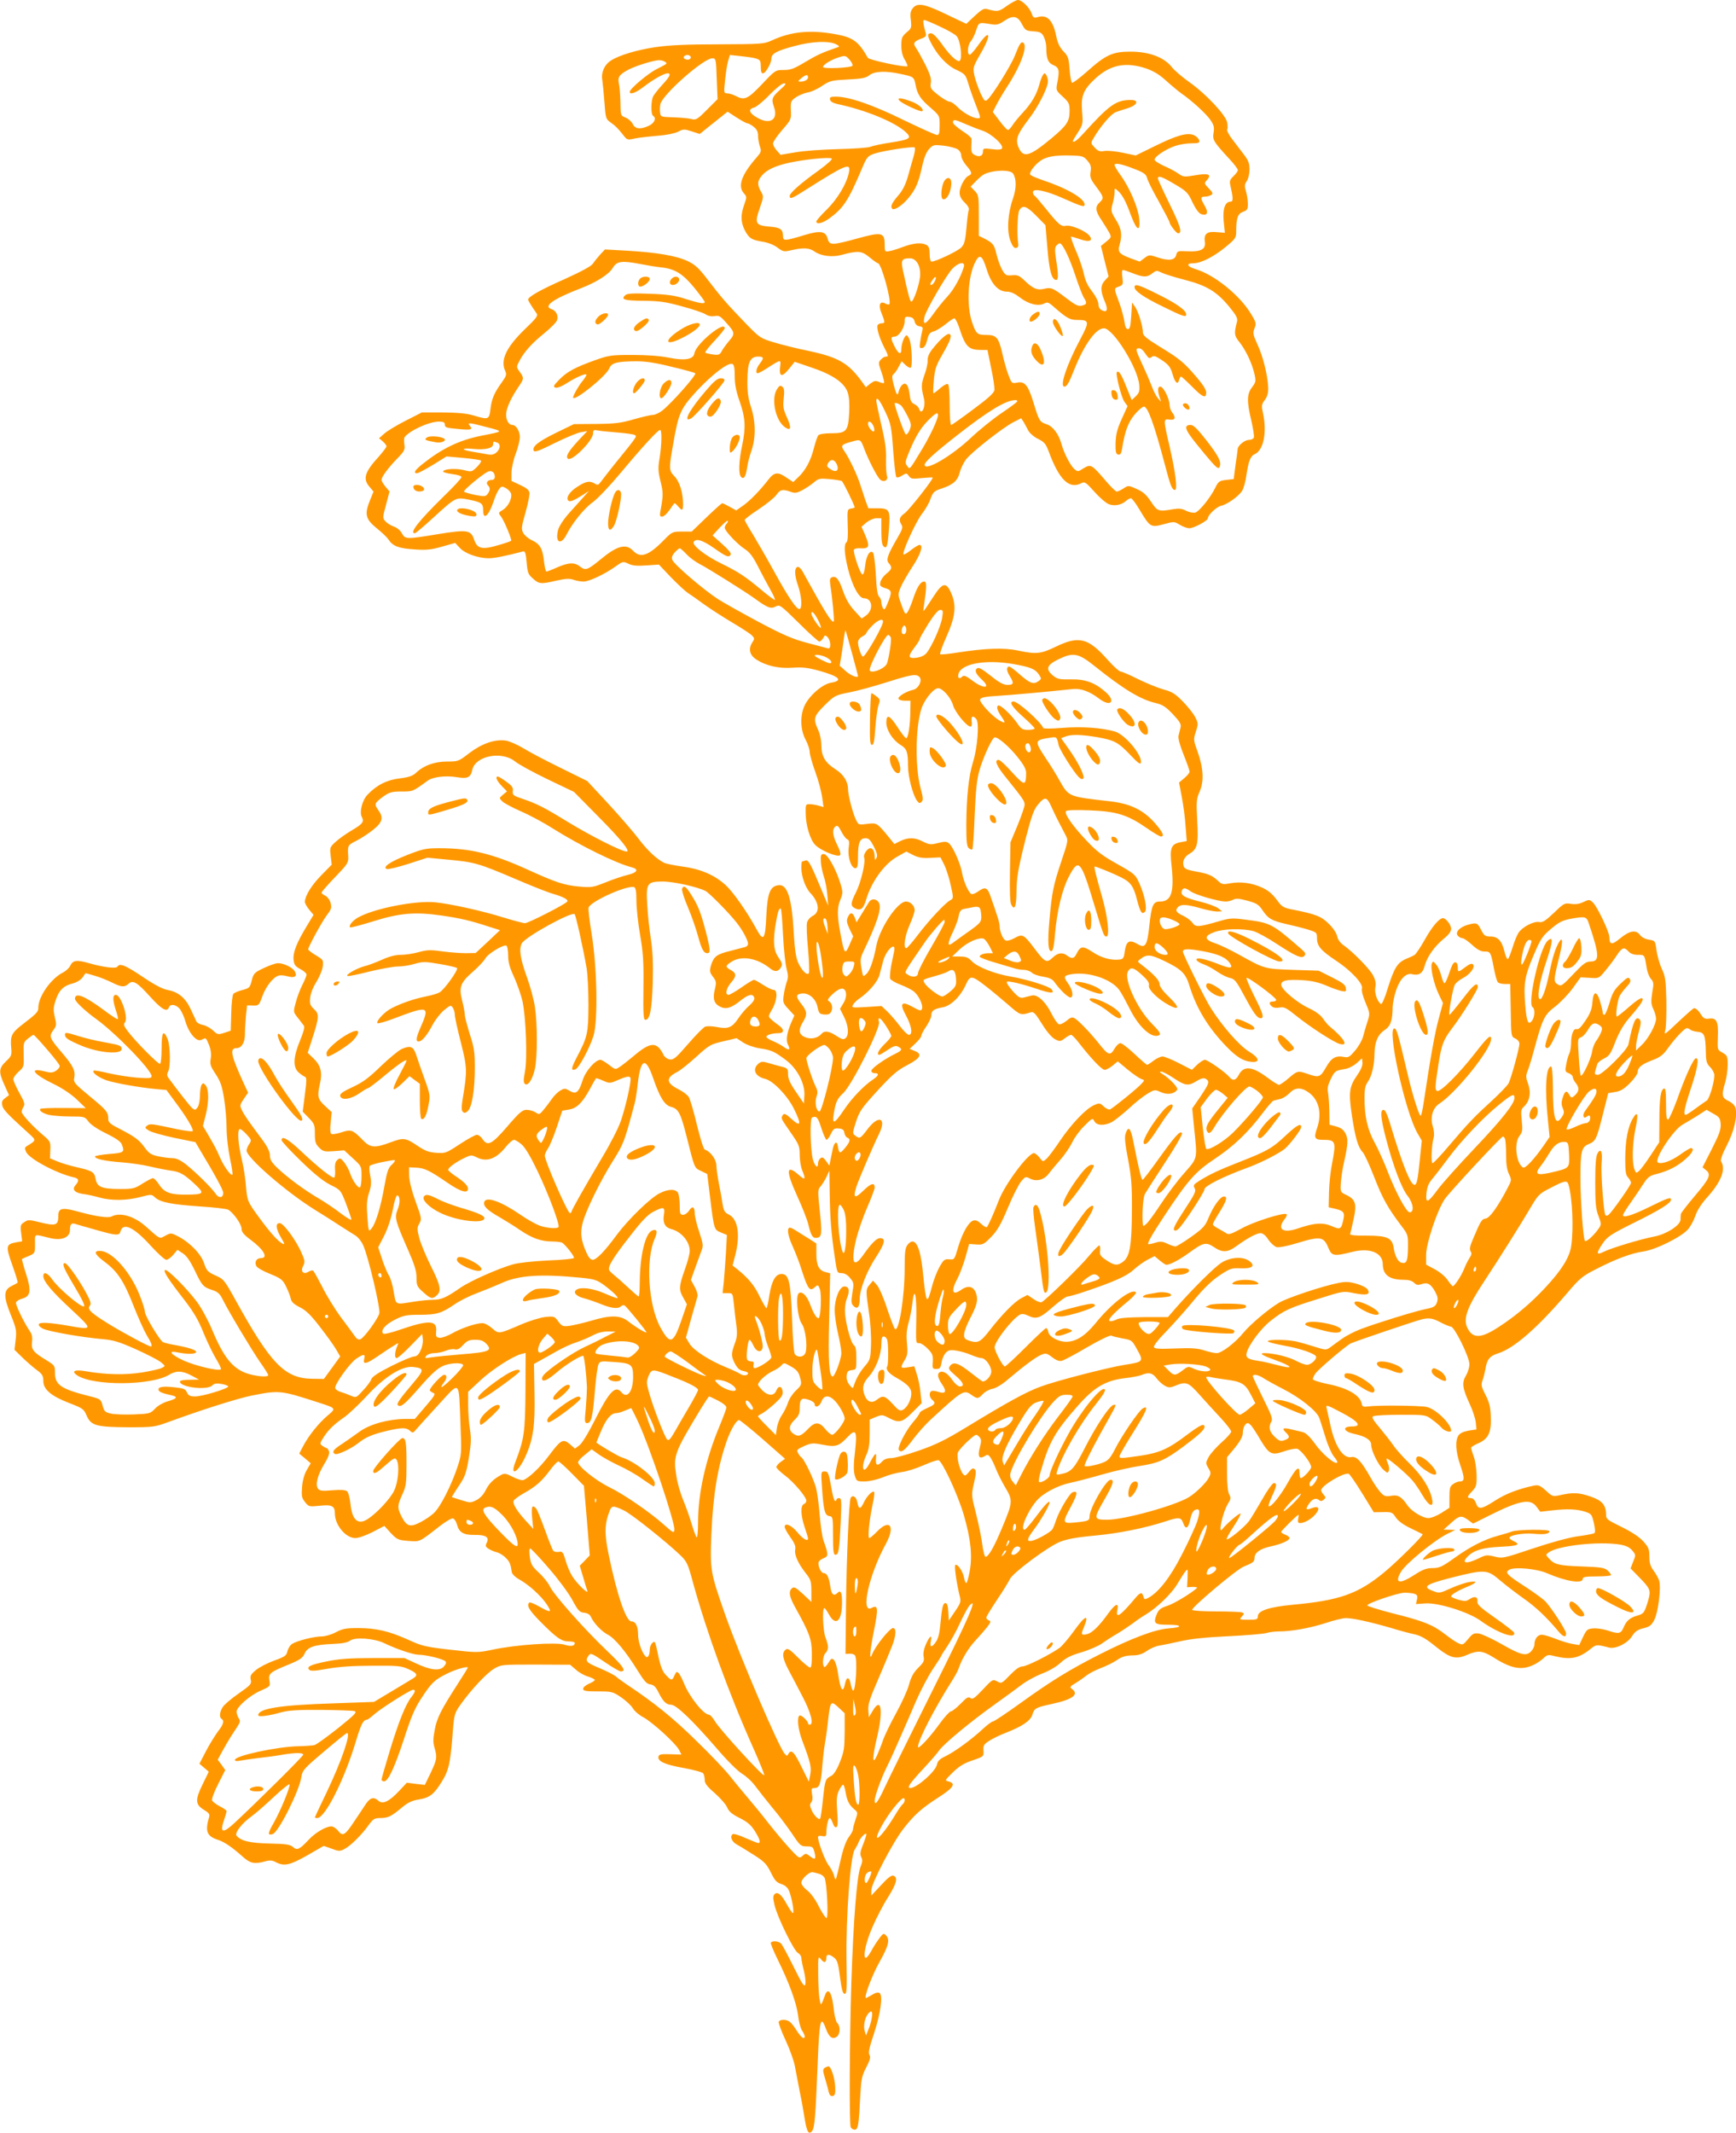 <?xml version="1.0" standalone="no"?>
<!DOCTYPE svg PUBLIC "-//W3C//DTD SVG 20010904//EN"
 "http://www.w3.org/TR/2001/REC-SVG-20010904/DTD/svg10.dtd">
<svg version="1.0" xmlns="http://www.w3.org/2000/svg"
 width="1042pt" height="1280pt" viewBox="0 0 1042 1280"
 preserveAspectRatio="xMidYMid meet">
<g transform="translate(0,1280) scale(0.1,-0.1)"
fill="#ff9800" stroke="none">
<path d="M6044 12765 c-49 -36 -58 -37 -121 -19 -17 5 -33 -5 -73 -42 l-50
-47 -120 57 c-132 64 -174 71 -201 37 -14 -17 -17 -33 -12 -71 5 -46 4 -51
-26 -75 -27 -24 -31 -33 -31 -78 0 -35 7 -63 21 -86 11 -18 18 -36 15 -38 -9
-10 -230 37 -237 50 -56 99 -89 123 -196 142 -149 27 -264 16 -379 -37 -47
-22 -61 -23 -319 -24 -192 0 -302 -5 -381 -17 -110 -16 -220 -49 -268 -81 -38
-24 -59 -72 -51 -115 3 -20 9 -81 13 -135 7 -94 8 -100 36 -120 31 -22 44 -35
79 -79 21 -27 24 -28 67 -18 25 5 86 12 135 16 54 4 103 14 124 24 32 17 38
17 82 3 l49 -16 42 34 c24 19 61 49 84 67 l41 33 54 -35 c30 -19 59 -35 65
-35 6 0 23 -9 38 -21 19 -15 26 -30 26 -53 0 -18 5 -47 11 -65 10 -28 8 -34
-19 -65 -91 -104 -116 -173 -77 -216 18 -20 18 -23 2 -68 -22 -61 -21 -104 2
-151 27 -51 40 -60 106 -71 36 -6 70 -19 92 -36 34 -25 38 -26 85 -15 71 16
106 14 138 -9 37 -26 104 -35 160 -20 100 27 122 25 169 -14 24 -20 47 -36 51
-36 20 0 83 -230 68 -246 -4 -3 -16 -1 -27 6 -29 15 -39 -11 -22 -54 24 -60
25 -66 3 -66 -11 0 -22 -6 -25 -12 -6 -18 11 -75 39 -130 28 -55 28 -58 11
-58 -8 0 -21 -8 -30 -18 -16 -17 -15 -22 4 -76 11 -32 18 -61 15 -64 -3 -3
-17 0 -30 6 -21 9 -29 7 -52 -10 l-27 -22 -21 30 c-83 115 -142 150 -326 189
-69 14 -161 37 -206 51 -77 23 -84 27 -161 106 -115 119 -153 162 -230 263
-57 75 -78 95 -125 118 -67 32 -189 53 -372 63 l-125 7 -28 -30 c-15 -17 -35
-41 -44 -55 -11 -16 -69 -47 -170 -93 -143 -63 -219 -106 -219 -123 0 -7 25
-46 51 -83 10 -13 -1 -28 -69 -93 -112 -108 -150 -186 -120 -251 10 -22 8 -30
-19 -68 -47 -65 -62 -101 -69 -161 -8 -65 -12 -66 -102 -39 -40 12 -94 17
-183 18 l-127 0 -94 -48 c-52 -26 -110 -61 -129 -77 l-34 -30 23 -19 c12 -11
22 -24 22 -29 0 -6 -22 -34 -48 -64 -82 -89 -95 -131 -56 -177 l26 -31 -22
-54 c-33 -82 -26 -111 40 -165 30 -24 63 -55 72 -69 26 -40 62 -53 156 -59 71
-5 101 -2 166 17 l78 22 28 -30 c31 -34 110 -62 174 -62 34 0 103 14 206 41
12 3 16 -11 21 -65 5 -62 9 -73 38 -98 36 -33 48 -34 142 -12 54 12 77 13 101
5 17 -6 44 -11 60 -11 34 0 129 45 193 91 43 31 45 31 77 16 25 -12 52 -14
108 -10 l75 5 72 -76 c40 -41 85 -83 100 -93 16 -10 60 -41 98 -69 39 -28 115
-77 169 -109 54 -32 108 -67 118 -77 18 -18 18 -21 3 -44 -24 -38 -16 -75 24
-101 57 -38 135 -56 218 -50 57 4 90 1 159 -18 122 -34 148 -59 72 -72 -51 -8
-131 -77 -159 -138 -28 -60 -25 -145 6 -203 14 -26 25 -59 25 -74 0 -15 15
-69 34 -121 19 -52 37 -121 41 -152 l8 -58 -29 8 c-16 5 -40 9 -54 9 -24 1
-25 -2 -24 -54 0 -72 27 -161 58 -191 32 -33 134 -75 148 -61 6 6 1 26 -16 60
-29 58 -33 94 -12 112 12 9 19 4 36 -30 11 -22 28 -44 36 -47 11 -4 13 -16 8
-52 -7 -54 15 -121 40 -121 13 0 16 13 16 71 0 82 11 109 45 109 20 0 30 -11
50 -50 19 -38 23 -55 16 -68 -9 -15 -10 -15 -11 5 0 32 -10 53 -26 53 -18 0
-44 -39 -37 -56 10 -25 -19 -148 -48 -206 -35 -70 -36 -85 -4 -100 32 -14 48
-1 64 54 31 106 109 214 186 257 l55 31 41 -21 c31 -15 55 -20 102 -17 l62 3
23 -45 c12 -25 30 -81 39 -124 17 -76 16 -78 -3 -88 -31 -17 -125 -117 -192
-205 -35 -46 -67 -83 -72 -83 -20 0 -9 74 20 140 17 38 30 77 30 88 0 27 -26
52 -52 52 -51 0 -157 -159 -178 -265 -17 -90 -39 -151 -60 -170 -18 -16 -19
-16 -24 6 -14 71 -14 86 4 124 85 177 113 263 96 297 -13 25 -45 28 -59 6 -5
-7 -24 -38 -42 -68 l-34 -55 -10 28 c-13 33 -28 35 -42 3 -9 -20 -7 -33 10
-70 l22 -45 -22 -51 c-27 -62 -31 -57 -54 65 -21 112 -21 159 0 208 14 35 15
43 1 90 -26 88 -78 182 -101 182 -17 0 -20 -6 -18 -45 1 -25 10 -66 18 -90 9
-25 18 -74 21 -110 l5 -65 -44 105 c-62 148 -75 173 -93 166 -9 -3 -18 -6 -20
-6 -2 0 -4 -17 -4 -39 0 -51 25 -120 55 -151 51 -54 58 -113 15 -135 -17 -9
-33 -27 -36 -41 -4 -15 -1 -86 6 -159 7 -74 9 -139 5 -145 -10 -17 -44 17 -65
65 -12 27 -20 80 -25 165 -11 218 -38 305 -92 298 -50 -6 -66 -45 -73 -178 -6
-147 -17 -164 -57 -90 -56 104 -141 226 -187 268 -66 61 -152 98 -261 112 -49
7 -99 17 -110 23 -45 23 -98 73 -150 141 -30 40 -112 135 -182 211 l-128 138
-160 79 c-88 43 -189 96 -224 118 -35 21 -82 42 -106 46 -65 9 -143 -18 -219
-76 -63 -49 -67 -50 -133 -50 -75 0 -140 -24 -184 -66 -21 -20 -43 -28 -99
-35 -78 -9 -139 -40 -194 -98 -32 -33 -50 -105 -34 -134 15 -28 5 -42 -64 -82
-35 -21 -78 -52 -96 -69 -32 -30 -33 -33 -27 -83 l6 -52 -62 -63 c-59 -60 -98
-123 -99 -160 0 -9 12 -30 26 -47 l26 -31 -41 -68 c-60 -99 -83 -157 -79 -200
3 -31 9 -40 40 -57 21 -11 38 -26 38 -33 0 -7 -11 -35 -25 -62 -14 -27 -32
-75 -40 -107 -15 -56 -15 -56 13 -91 15 -19 31 -40 36 -47 6 -8 -2 -39 -23
-89 -41 -99 -44 -161 -8 -192 14 -12 31 -24 38 -26 10 -3 10 -25 -1 -106 l-13
-103 36 -37 c34 -35 37 -43 37 -95 0 -49 4 -62 26 -84 23 -23 31 -25 88 -21
l62 5 52 -48 c52 -47 52 -48 52 -108 0 -33 -4 -62 -9 -66 -12 -7 -45 40 -60
85 -6 19 -22 48 -35 65 -21 26 -26 28 -40 15 -12 -9 -17 -26 -15 -56 2 -24 0
-46 -4 -50 -9 -9 -95 59 -197 155 -79 75 -120 99 -120 69 0 -7 52 -63 116
-125 80 -78 135 -122 177 -143 62 -31 62 -31 94 -113 17 -45 32 -88 32 -95 1
-7 -28 10 -64 37 -36 28 -97 69 -135 91 -82 48 -188 126 -247 183 -33 32 -43
49 -43 73 0 21 -13 49 -37 83 -98 132 -116 158 -130 187 -15 30 -14 33 10 69
l26 38 -26 56 c-77 168 -86 211 -44 211 30 0 51 33 51 81 0 24 3 74 6 110 l7
66 36 -1 c34 -1 36 1 56 56 21 58 64 113 96 123 10 4 34 2 52 -3 45 -13 63 -2
47 28 -13 24 -66 50 -102 50 -13 0 -50 -13 -84 -29 -57 -27 -62 -32 -73 -75
-11 -43 -14 -46 -56 -57 -24 -6 -49 -17 -54 -23 -6 -7 -12 -59 -13 -117 l-3
-104 -39 -13 c-37 -12 -41 -11 -67 14 -15 14 -42 29 -60 33 -18 3 -36 13 -40
21 -4 8 -19 41 -34 73 -31 68 -74 104 -138 116 -32 6 -80 31 -152 80 -103 69
-137 83 -150 60 -9 -13 -83 -4 -171 21 -73 21 -97 18 -112 -15 -6 -13 -26 -32
-44 -41 -72 -36 -148 -144 -148 -211 0 -25 -8 -34 -98 -103 -62 -48 -71 -67
-65 -135 4 -47 3 -52 -31 -84 -44 -42 -45 -64 -9 -143 l27 -60 -24 -18 c-18
-14 -21 -23 -16 -45 6 -25 31 -51 161 -169 43 -39 43 -39 -11 -72 -16 -9 -17
-15 -7 -37 19 -42 186 -130 285 -152 31 -6 35 -20 13 -45 -25 -27 -9 -47 43
-55 26 -3 70 -13 98 -21 70 -20 163 -19 244 2 69 18 70 18 92 -3 32 -28 98
-41 270 -53 81 -5 156 -14 167 -19 31 -17 81 -87 81 -115 0 -19 13 -35 53 -65
80 -59 110 -111 63 -111 -27 0 -40 -24 -27 -48 5 -10 42 -31 83 -47 66 -27 75
-35 95 -75 12 -25 25 -57 28 -72 4 -21 18 -34 55 -53 38 -19 66 -47 120 -117
39 -50 83 -111 97 -135 l25 -43 -49 -68 -49 -67 -72 1 c-163 3 -247 90 -457
470 -68 123 -72 128 -122 150 -46 21 -53 28 -68 73 -18 56 -87 127 -159 163
-39 20 -41 20 -73 3 -37 -20 -28 -25 -120 57 -68 60 -153 85 -203 58 -21 -11
-96 0 -212 32 -85 23 -108 17 -108 -27 0 -60 -14 -64 -115 -39 -60 15 -67 15
-89 0 -23 -14 -25 -21 -19 -65 l6 -50 -36 -6 c-62 -12 -64 -23 -23 -137 20
-56 34 -103 32 -105 -3 -3 -19 -12 -38 -21 -47 -24 -48 -62 -3 -173 33 -81 35
-95 29 -149 l-7 -60 49 -48 c27 -26 66 -60 87 -75 31 -23 37 -34 37 -64 0 -51
46 -90 154 -132 83 -32 89 -36 106 -76 26 -60 58 -69 250 -70 151 0 157 1 245
33 193 71 405 138 490 156 170 34 177 34 405 -40 109 -35 109 -35 55 -80 -53
-45 -113 -120 -146 -183 l-23 -44 35 -29 34 -29 -24 -41 c-15 -26 -25 -64 -28
-102 -4 -53 -2 -65 18 -90 22 -28 24 -28 87 -22 74 8 92 -1 92 -46 0 -70 65
-148 123 -148 18 0 64 16 103 36 l71 37 39 -43 c37 -39 44 -42 104 -47 72 -5
63 -10 191 90 34 26 69 47 77 45 9 -2 19 -17 24 -34 13 -50 39 -66 106 -65 69
1 91 -14 73 -48 -9 -17 -7 -23 11 -35 13 -8 35 -18 50 -21 15 -4 39 -18 53
-33 24 -23 30 -38 37 -87 2 -11 21 -30 43 -42 58 -32 130 -97 165 -148 36 -53
27 -56 -45 -15 -28 16 -55 27 -58 23 -18 -17 -1 -46 64 -112 99 -100 129 -121
172 -121 21 0 37 -4 37 -9 0 -19 -23 -23 -61 -11 -50 17 -296 0 -434 -30 -88
-18 -93 -18 -252 0 -148 17 -171 22 -253 60 -116 52 -193 70 -301 70 -73 0
-93 -4 -133 -25 -26 -14 -64 -25 -84 -25 -47 0 -149 -26 -179 -45 -12 -8 -24
-28 -28 -44 -5 -26 -15 -33 -79 -56 -41 -15 -90 -40 -110 -57 -31 -26 -36 -35
-31 -58 6 -25 0 -32 -73 -83 -43 -30 -86 -66 -95 -81 -19 -28 -22 -62 -7 -71
18 -11 11 -34 -23 -77 -17 -24 -50 -76 -71 -117 l-39 -75 28 -24 28 -24 -38
-78 c-45 -92 -43 -120 11 -152 28 -17 34 -25 29 -42 -25 -86 -14 -115 54 -137
39 -13 83 -43 148 -101 45 -40 70 -46 134 -28 28 8 43 7 65 -5 50 -26 84 -18
188 41 l99 57 48 -17 c42 -16 50 -16 76 -2 36 18 104 85 145 143 28 38 36 43
70 43 47 0 67 10 130 63 36 30 61 42 100 48 67 11 93 31 140 108 42 67 52 113
66 303 8 101 11 109 47 160 64 90 157 189 202 215 41 24 46 24 249 24 l206 -1
34 -29 c18 -17 52 -36 74 -42 22 -7 40 -16 40 -20 0 -5 -16 -15 -35 -23 -19
-8 -35 -22 -35 -30 0 -13 15 -16 88 -16 84 0 89 -1 141 -36 29 -20 60 -49 70
-66 9 -16 37 -40 62 -53 53 -28 194 -156 215 -196 l14 -28 -67 2 c-56 2 -68
-1 -71 -15 -5 -28 40 -48 154 -68 59 -11 111 -25 115 -32 5 -7 9 -25 9 -40 0
-20 15 -40 61 -79 33 -30 67 -68 74 -86 10 -24 29 -40 75 -63 46 -23 68 -42
90 -77 30 -47 38 -73 21 -73 -5 0 -39 14 -76 30 -37 17 -71 27 -76 24 -20 -12
-8 -45 22 -62 17 -9 64 -38 105 -64 63 -40 76 -55 101 -105 23 -47 34 -60 63
-69 23 -8 38 -21 46 -41 17 -40 33 -133 23 -133 -4 0 -20 23 -36 52 -32 59
-56 79 -74 61 -10 -10 -10 -24 0 -65 16 -71 116 -275 141 -288 11 -6 20 -19
20 -30 0 -10 7 -45 15 -76 8 -31 12 -68 9 -81 -5 -20 -17 -4 -69 101 -34 69
-68 132 -75 141 -13 16 -55 21 -63 7 -3 -4 15 -48 39 -97 72 -146 114 -263
124 -337 4 -38 15 -80 24 -93 9 -13 16 -29 16 -35 0 -22 -21 -8 -47 33 -14 23
-33 47 -42 54 -21 16 -60 16 -67 0 -2 -7 16 -57 42 -112 25 -54 50 -124 55
-154 6 -31 19 -99 29 -151 11 -52 24 -126 30 -165 13 -80 25 -99 45 -72 15 21
20 86 33 408 10 255 18 290 48 208 20 -56 42 -71 69 -49 19 16 19 64 1 79 -7
6 -17 42 -21 78 -8 76 -20 113 -35 113 -6 0 -13 -8 -16 -18 -3 -9 -11 -28 -16
-42 -11 -24 -12 -24 -19 15 -4 22 -8 90 -8 150 -1 107 0 109 17 87 19 -24 32
-20 32 10 0 23 18 23 47 0 18 -14 25 -35 35 -117 10 -75 17 -100 28 -100 13 0
14 29 11 202 -4 258 23 625 49 663 9 14 20 35 24 46 8 25 46 63 46 46 0 -6 -9
-35 -21 -64 -16 -41 -18 -56 -9 -73 8 -16 7 -29 -5 -58 -22 -53 -43 -327 -55
-697 -11 -348 -13 -841 -4 -864 3 -9 14 -16 24 -16 21 0 25 28 34 210 5 91 9
113 35 163 23 45 28 62 20 75 -8 13 -2 43 26 126 41 124 56 233 34 246 -8 6
-25 2 -45 -11 -17 -10 -34 -19 -36 -19 -15 0 37 139 82 218 54 96 63 133 37
159 -13 13 -17 11 -39 -19 -14 -18 -36 -52 -48 -75 -59 -107 -52 11 9 148 23
53 64 132 92 175 51 82 60 117 32 128 -11 5 -33 -11 -74 -56 l-59 -63 0 32 c0
40 128 286 192 368 65 84 110 124 211 189 91 58 107 84 59 96 -22 5 -20 8 27
54 38 37 67 55 118 72 68 23 68 24 66 59 -2 31 2 38 37 60 22 14 64 34 93 45
100 39 151 72 163 109 13 41 19 44 119 66 124 27 164 57 119 90 -15 10 -12 15
22 35 22 13 51 34 66 46 15 12 54 32 85 44 32 12 76 33 97 48 29 20 52 27 90
28 38 0 61 7 90 27 21 15 54 29 75 32 20 3 77 15 126 26 61 14 153 24 285 30
107 5 211 14 230 19 19 6 54 10 77 10 75 0 186 20 279 50 50 17 105 30 122 30
42 0 146 -23 267 -58 55 -17 116 -33 135 -37 49 -10 75 -25 148 -84 78 -62
113 -70 177 -42 64 28 92 26 151 -10 109 -70 170 -84 242 -53 20 8 49 27 64
41 25 24 30 25 72 14 90 -22 141 -13 208 40 40 32 38 32 116 12 39 -10 110 25
137 67 18 29 33 40 69 49 38 9 49 18 66 51 23 46 41 190 29 234 -5 15 -20 43
-34 61 -19 26 -25 45 -25 84 0 45 -5 56 -37 92 -24 26 -69 56 -130 86 -86 42
-93 47 -93 74 0 57 -24 85 -92 108 -70 24 -105 26 -178 10 -50 -11 -51 -11
-91 26 -35 31 -45 35 -72 30 -91 -19 -170 -49 -233 -90 -82 -53 -101 -56 -115
-15 -7 19 -18 30 -30 30 -26 0 -24 9 8 42 24 26 27 35 26 96 -1 37 -8 87 -17
111 -9 24 -16 48 -16 53 0 5 20 17 45 28 60 26 78 67 73 165 -2 53 -10 83 -32
125 -24 47 -27 59 -18 85 6 16 14 48 18 70 9 57 26 78 74 93 96 29 238 153
418 364 73 86 91 101 170 141 118 61 214 97 286 107 73 10 228 87 268 133 15
17 35 54 44 81 11 33 37 73 71 111 83 91 113 168 84 214 -6 9 5 42 35 100 44
87 63 172 51 223 -4 14 -21 31 -42 41 -40 19 -43 35 -20 111 8 27 15 74 15
105 0 52 -2 57 -31 74 -31 17 -31 17 -28 96 4 92 -8 115 -54 108 -23 -3 -32 2
-45 22 -17 27 -32 41 -44 41 -4 0 -46 -37 -94 -82 -85 -81 -87 -82 -78 -48 5
19 7 98 6 175 -3 122 -6 146 -27 190 -13 28 -27 77 -32 110 -8 60 -8 60 -46
66 -23 4 -44 15 -53 28 -24 33 -62 27 -118 -19 -51 -42 -66 -41 -66 6 0 31
-74 186 -99 208 -20 19 -23 19 -57 3 -24 -12 -47 -15 -75 -11 -38 6 -42 4
-102 -54 -52 -49 -68 -59 -89 -55 -32 6 -101 -30 -123 -64 -9 -13 -25 -52 -36
-88 -11 -35 -23 -67 -28 -70 -5 -3 -15 18 -21 46 -16 64 -39 89 -85 89 -30 0
-37 5 -55 40 -22 43 -27 45 -81 30 -48 -14 -76 -44 -59 -65 7 -8 19 -15 28
-15 8 0 34 -18 58 -40 30 -28 53 -40 73 -40 37 0 39 -2 57 -97 8 -43 19 -82
25 -88 5 -5 24 -10 42 -10 l32 0 3 -158 c2 -157 3 -158 27 -169 14 -6 25 -20
25 -31 0 -27 -49 -206 -65 -238 -8 -14 -53 -61 -101 -105 -101 -92 -139 -131
-258 -271 -48 -57 -92 -103 -97 -103 -11 0 -7 103 6 153 5 17 2 45 -5 68 -17
51 -1 110 38 135 103 67 312 327 312 389 0 31 -20 13 -98 -87 -89 -115 -205
-232 -225 -225 -15 5 -14 24 7 161 19 119 29 146 86 221 53 69 150 225 150
241 0 35 -25 16 -91 -71 -40 -52 -76 -95 -79 -95 -8 0 17 141 30 176 5 13 27
32 48 43 46 23 79 68 63 84 -7 7 -21 2 -45 -16 -43 -33 -46 -33 -46 -3 0 29
-14 41 -28 23 -5 -6 -17 -36 -26 -64 -10 -29 -21 -53 -26 -53 -4 0 -13 20 -19
44 -6 24 -19 54 -30 67 -18 22 -20 23 -27 6 -9 -26 12 -121 42 -184 l25 -52
-25 -93 c-23 -82 -51 -239 -90 -500 -6 -42 -14 -79 -18 -83 -8 -8 -49 121 -78
245 -57 242 -66 274 -79 278 -50 16 62 -499 137 -628 l26 -45 -12 -116 c-12
-120 -18 -149 -32 -149 -24 0 -74 126 -145 363 -17 58 -31 87 -40 87 -22 0
-19 -44 14 -172 43 -164 94 -300 131 -346 33 -42 40 -97 11 -97 -19 0 -82 116
-132 245 -22 58 -58 137 -79 175 -42 77 -60 155 -60 268 0 52 5 74 20 95 23
32 39 98 40 167 1 72 20 116 60 143 37 25 48 56 49 140 1 23 10 68 21 100 23
68 60 105 95 96 41 -10 64 4 76 49 14 54 58 117 114 163 30 24 45 44 45 60 0
24 -31 64 -49 64 -22 0 -65 -50 -109 -129 -26 -46 -54 -88 -62 -92 -8 -5 -32
-16 -54 -25 -49 -22 -69 -55 -107 -177 -16 -54 -34 -95 -40 -92 -22 14 -40 66
-34 99 5 23 1 45 -13 72 -20 39 -120 141 -178 182 -19 13 -34 34 -38 53 -3 18
-24 50 -49 74 -44 45 -79 59 -215 86 -54 10 -67 17 -90 48 -34 47 -59 68 -102
87 -59 26 -125 34 -182 24 -48 -9 -54 -8 -77 14 -36 33 -56 42 -133 56 -51 9
-69 17 -73 31 -10 29 3 57 35 76 47 27 54 59 46 199 -6 114 -5 129 15 175 27
62 22 142 -14 242 -24 66 -24 70 -9 117 15 46 14 51 -4 86 -10 21 -44 63 -74
94 -46 47 -65 59 -118 73 -35 10 -103 38 -152 62 -49 25 -96 45 -104 45 -8 0
-43 32 -78 71 -116 131 -172 145 -309 79 -93 -45 -119 -47 -229 -24 -84 18
-194 14 -363 -12 -54 -9 -101 -13 -104 -10 -3 3 13 50 37 103 55 123 62 187
30 262 -30 70 -52 66 -105 -16 -69 -105 -66 -103 -60 -63 18 121 18 150 2 150
-22 0 -43 -33 -67 -106 -11 -33 -26 -69 -34 -79 -11 -15 -15 -11 -35 45 -22
59 -22 63 -6 103 9 23 41 79 71 125 51 77 68 132 43 132 -6 0 -29 -14 -51 -31
-21 -17 -41 -29 -45 -26 -10 11 70 187 107 238 21 27 43 64 50 82 20 55 25 60
71 75 70 23 98 48 110 98 6 24 24 60 39 79 36 45 221 190 282 221 l47 24 15
-22 c7 -13 20 -36 28 -52 9 -16 34 -38 59 -50 36 -18 46 -29 62 -71 64 -175
125 -234 199 -194 18 10 27 4 76 -51 31 -35 69 -68 86 -75 33 -14 78 -6 106
20 9 8 22 15 28 15 6 0 30 -31 52 -69 63 -105 67 -108 144 -87 62 17 64 17 97
-3 19 -12 45 -21 58 -21 26 0 111 45 111 60 0 19 52 69 80 75 36 8 104 56 125
89 9 13 21 55 26 93 13 87 24 116 51 128 53 24 74 134 48 249 -9 41 -8 50 12
76 15 21 21 42 20 74 -3 74 -31 187 -64 258 -28 61 -29 70 -18 98 11 28 10 35
-21 86 -68 113 -220 235 -333 269 -51 15 -59 35 -14 35 47 0 123 39 196 99 59
49 62 54 62 95 0 77 10 104 41 115 25 9 29 15 29 47 0 20 -5 54 -11 75 -10 32
-9 42 5 63 9 14 16 45 16 70 0 35 -7 54 -35 90 -19 25 -51 67 -70 92 -19 25
-32 50 -29 55 3 6 3 25 0 44 -9 45 -127 171 -226 241 -41 29 -90 70 -107 92
-47 59 -137 92 -248 92 -106 0 -147 -18 -260 -119 -44 -39 -84 -69 -90 -68 -5
2 -12 38 -15 80 -5 69 -9 80 -37 109 -22 23 -35 50 -43 90 -20 99 -56 134
-116 114 -18 -5 -24 -1 -32 24 -13 35 -58 80 -82 80 -9 0 -39 -16 -66 -35z
m90 -110 c20 -37 24 -40 69 -43 40 -3 49 -7 62 -32 8 -16 15 -44 15 -63 0 -68
10 -94 43 -108 35 -15 38 -32 22 -112 -7 -37 -6 -41 34 -77 37 -34 41 -42 41
-86 0 -62 -16 -86 -105 -161 -137 -114 -173 -124 -202 -56 -19 47 -8 76 61
167 58 75 116 190 116 228 0 13 -5 30 -10 38 -9 13 -11 13 -20 0 -6 -8 -15
-33 -21 -55 -17 -63 -47 -114 -98 -169 -26 -28 -55 -63 -64 -78 -10 -16 -22
-28 -27 -28 -5 0 -28 24 -50 54 l-41 54 21 41 c11 23 41 73 66 112 82 126 125
245 95 263 -12 8 -23 -9 -50 -79 -24 -60 -136 -240 -165 -264 -14 -12 -19 -6
-41 40 -13 30 -30 77 -36 104 -10 49 -10 51 35 130 69 119 61 158 -11 56 -21
-30 -44 -56 -50 -59 -20 -6 -16 58 4 80 9 10 24 40 32 66 17 50 15 49 93 36
29 -5 44 -1 75 20 52 36 82 31 107 -19z m-493 -14 c46 -21 92 -47 101 -58 23
-25 36 -137 18 -148 -15 -9 -60 33 -112 108 -25 34 -48 57 -59 57 -23 0 -24
-12 -3 -53 39 -77 95 -138 152 -165 55 -26 58 -29 75 -87 10 -33 31 -93 47
-132 27 -70 28 -73 9 -73 -29 0 -90 34 -123 69 -17 17 -37 31 -47 31 -9 0 -40
18 -68 40 -45 36 -49 42 -44 72 4 25 -4 51 -32 108 -21 41 -46 87 -56 101 -21
30 -15 40 35 59 23 8 27 15 22 33 -15 53 -18 77 -9 77 6 0 48 -17 94 -39z
m-626 -105 c21 -10 26 -15 15 -19 -92 -31 -126 -47 -195 -88 -68 -41 -88 -49
-130 -49 -50 0 -51 0 -131 -85 -87 -91 -105 -99 -160 -70 -16 8 -38 15 -50 15
-19 0 -20 3 -12 78 4 42 12 94 18 115 l11 37 57 -6 c116 -13 127 -17 128 -50
1 -46 3 -54 14 -54 15 0 50 61 50 87 0 31 30 48 140 77 105 28 199 32 245 12z
m-870 -75 c3 -5 1 -13 -5 -16 -15 -9 -43 3 -35 15 8 13 32 13 40 1z m972 -55
c-4 -13 -177 -21 -177 -8 0 14 49 44 95 58 38 12 41 11 63 -13 13 -14 21 -30
19 -37z m-815 -78 l5 -123 -64 -64 c-56 -57 -66 -62 -91 -56 -15 5 -63 9 -107
11 -79 2 -80 3 -83 29 -2 15 -1 38 2 51 15 59 259 274 311 274 22 0 23 -3 27
-122z m-312 102 c18 -11 18 -11 -49 -45 -52 -26 -161 -118 -161 -136 0 -20 37
-6 86 32 56 43 120 79 141 79 23 0 14 -20 -31 -68 -24 -26 -48 -57 -55 -69
-14 -27 -15 -110 -1 -118 21 -13 9 -43 -24 -59 -51 -24 -84 -21 -98 10 -7 14
-26 31 -42 38 -31 12 -31 13 -32 92 -1 43 -5 94 -9 112 -9 39 2 55 59 85 45
23 149 55 181 56 11 0 27 -3 35 -9z m2890 -41 c45 -16 80 -37 119 -73 31 -28
72 -62 91 -76 65 -45 146 -119 174 -158 22 -32 26 -46 20 -79 -7 -43 0 -54 98
-160 26 -28 48 -57 48 -64 0 -6 -12 -23 -26 -36 -20 -19 -25 -30 -20 -51 18
-78 19 -102 3 -102 -34 0 -49 -43 -42 -118 l7 -69 -49 4 c-58 6 -78 -10 -71
-58 7 -44 -23 -61 -103 -57 -60 3 -63 2 -69 -22 -8 -32 -44 -37 -111 -15 -50
17 -52 17 -80 -4 l-28 -21 -55 20 c-69 26 -78 37 -66 81 17 58 12 96 -22 150
-30 49 -31 54 -20 96 7 24 12 55 12 70 0 26 0 26 21 7 26 -24 46 -60 78 -148
35 -92 56 -101 49 -19 -7 68 -58 188 -113 263 -19 26 -35 53 -35 60 0 15 45 6
127 -27 49 -19 63 -30 68 -51 3 -15 35 -79 71 -142 35 -64 64 -119 64 -124 0
-13 41 -66 51 -66 27 0 15 42 -50 174 -39 80 -71 150 -71 155 0 20 25 11 102
-35 71 -42 79 -50 106 -109 20 -41 38 -65 52 -70 37 -12 45 9 21 50 -27 46
-26 55 2 55 12 0 29 5 37 10 12 8 10 14 -14 39 -29 30 -29 31 -11 51 30 34 8
42 -72 28 -66 -11 -72 -10 -101 11 -17 12 -56 33 -87 46 -30 14 -55 30 -55 37
1 19 67 63 123 82 26 9 70 16 98 16 43 0 50 3 47 17 -2 10 -15 24 -30 31 -39
19 -103 1 -237 -65 l-114 -56 -76 16 c-42 9 -92 14 -111 11 -29 -5 -39 -1 -59
20 -25 27 -25 27 -6 59 39 67 105 145 132 154 15 6 48 16 73 24 57 18 69 49
18 49 -89 0 -128 -28 -286 -202 -38 -42 -62 -59 -62 -43 0 2 14 26 31 52 29
46 30 51 24 125 -8 92 8 131 80 197 90 83 182 101 305 60z m-1474 -33 c78 -16
80 -18 89 -63 10 -57 30 -88 90 -139 55 -48 55 -48 55 -106 0 -47 -3 -58 -16
-58 -9 0 -99 41 -201 90 -185 91 -327 140 -406 140 -31 0 -38 -3 -35 -17 2
-12 17 -21 43 -27 175 -37 352 -111 415 -172 34 -33 20 -42 -92 -59 -53 -8
-109 -20 -124 -26 -16 -6 -103 -12 -194 -14 -91 -2 -205 -10 -255 -19 l-90
-15 -22 25 c-13 14 -23 33 -23 43 0 10 25 46 55 81 54 62 55 65 52 118 -2 52
0 57 30 78 18 12 50 25 70 29 21 3 61 21 88 40 47 31 57 33 154 38 84 4 109 9
130 26 31 24 97 27 187 7z m-556 -20 c0 -15 -21 -26 -48 -26 -14 1 -12 5 7 20
27 23 41 25 41 6z m-167 -74 c-50 -45 -54 -56 -37 -105 26 -74 -23 -107 -98
-65 -51 28 -60 53 -23 62 15 4 57 38 93 76 38 39 76 69 87 70 16 0 12 -8 -22
-38z m1109 -205 c30 -13 77 -32 105 -41 54 -18 130 -87 117 -107 -4 -7 -26 -9
-60 -4 -50 6 -54 5 -54 -15 0 -26 -22 -35 -50 -20 -17 9 -21 20 -20 48 1 20 2
43 1 50 -1 7 -26 28 -56 47 -30 20 -55 42 -55 50 0 20 11 19 72 -8z m-44 -153
c13 -8 22 -25 22 -39 0 -13 14 -40 30 -58 34 -39 37 -52 15 -61 -23 -8 -55
-68 -55 -102 0 -21 9 -39 30 -59 19 -18 28 -35 25 -45 -4 -8 -10 -57 -14 -108
-7 -76 -12 -97 -31 -117 -21 -22 -153 -85 -179 -85 -6 0 -11 20 -11 45 0 34
-5 47 -19 55 -30 16 -76 12 -139 -11 -31 -12 -69 -24 -84 -26 -27 -5 -28 -4
-28 41 0 71 -19 75 -160 36 -157 -43 -171 -43 -182 -3 -12 46 -44 51 -137 23
-119 -36 -131 -37 -131 -9 0 43 -16 54 -81 59 -84 7 -91 19 -59 110 24 69 24
72 7 101 -22 40 -22 61 4 93 29 36 80 61 169 80 93 20 236 34 252 25 7 -4 -24
-32 -77 -71 -108 -77 -175 -136 -175 -154 0 -22 12 -17 106 43 230 146 261
158 250 101 -13 -69 -69 -162 -133 -225 -34 -33 -63 -66 -63 -72 0 -20 36 -11
76 17 88 64 116 108 200 306 26 62 33 70 69 83 48 17 233 46 245 38 4 -3 2
-26 -6 -53 -8 -26 -23 -80 -34 -119 -15 -52 -32 -86 -60 -118 -38 -44 -47 -65
-34 -78 12 -12 62 22 98 66 43 53 59 89 81 189 11 51 25 86 42 104 23 25 28
26 86 20 34 -4 72 -14 85 -22z m779 -68 c20 -24 24 -36 19 -67 -5 -32 -1 -44
34 -90 46 -61 47 -69 20 -94 -28 -25 -25 -53 11 -105 16 -25 37 -58 46 -74 15
-29 15 -30 -17 -56 l-32 -26 23 -92 23 -91 -22 -24 c-27 -29 -28 -62 -2 -123
23 -52 16 -73 -18 -55 -12 6 -19 21 -19 36 0 15 -15 45 -32 68 -37 49 -45 66
-60 132 -7 27 -27 85 -46 127 -18 43 -30 78 -26 78 4 0 29 -7 55 -16 57 -20
81 -8 52 25 -25 28 -112 63 -138 56 -28 -7 -46 9 -122 104 -31 38 -60 73 -66
76 -5 3 -10 13 -10 22 0 25 78 9 179 -36 115 -51 131 -56 131 -38 0 36 -109
99 -252 146 -37 13 -71 27 -74 33 -8 12 23 55 58 81 36 27 87 36 181 34 74 -2
81 -4 104 -31z m-446 -78 c21 -33 20 -89 -1 -150 -31 -88 -38 -195 -15 -254
12 -32 22 -44 34 -42 10 2 15 11 13 23 -9 52 -5 182 6 203 20 34 43 27 102
-33 l55 -56 12 -140 c11 -135 26 -189 53 -189 13 0 13 35 -1 121 -8 53 -8 73
1 84 7 8 16 15 21 15 17 0 59 -88 94 -195 20 -61 43 -120 51 -132 20 -31 18
-40 -12 -47 -22 -6 -39 3 -98 48 -79 60 -87 63 -133 52 -38 -9 -64 3 -114 51
-31 30 -43 34 -75 31 -35 -3 -40 0 -60 35 -11 21 -26 62 -33 92 -13 57 -22 68
-74 94 l-32 16 0 122 c0 115 -1 123 -24 147 l-25 26 30 31 c16 17 38 36 49 42
50 27 160 31 176 5z m-160 -570 c27 -90 70 -138 121 -138 25 0 48 -11 81 -36
50 -39 110 -54 145 -35 18 10 27 7 59 -22 76 -66 95 -77 137 -77 76 0 77 -8
19 -118 -81 -152 -124 -282 -94 -282 14 0 27 21 56 95 61 155 132 255 181 255
55 0 202 -235 212 -339 3 -39 0 -49 -21 -69 l-24 -23 -33 81 c-30 76 -45 98
-56 87 -10 -9 27 -153 45 -178 l19 -26 -35 -77 c-28 -62 -35 -92 -37 -144 -1
-55 2 -67 16 -70 13 -2 18 6 23 35 16 104 37 160 76 206 22 26 47 47 55 47 23
0 61 -103 125 -345 34 -130 44 -155 61 -155 17 0 4 104 -31 257 -39 167 -39
171 -1 165 34 -5 40 11 15 44 -8 10 -15 30 -15 44 -1 39 -37 110 -56 110 -17
0 -17 -28 0 -75 7 -18 6 -18 -12 3 -11 12 -28 44 -37 70 -10 26 -35 85 -56
130 -43 93 -45 102 -24 102 14 0 25 -9 49 -45 11 -16 17 -17 29 -7 12 10 23 6
62 -20 40 -27 51 -42 62 -80 15 -54 32 -70 40 -39 3 12 8 21 12 21 4 0 33 -27
66 -60 64 -65 85 -74 85 -35 0 16 -21 49 -59 93 -75 88 -101 109 -222 183 -77
47 -99 66 -99 83 0 37 -26 123 -46 153 l-19 28 -5 -80 c-4 -62 -8 -80 -20 -80
-10 0 -17 14 -21 45 -4 25 -16 72 -28 105 -36 98 -36 94 -6 105 26 10 27 13
22 55 -4 26 -3 45 3 45 5 0 32 -9 60 -20 64 -25 85 -25 117 0 23 18 27 18 55
4 16 -8 79 -28 138 -43 132 -34 192 -70 267 -160 44 -54 53 -71 48 -91 -19
-73 -17 -84 16 -125 37 -47 75 -127 89 -191 9 -41 8 -48 -15 -78 -31 -41 -32
-84 -4 -201 11 -48 18 -93 15 -101 -3 -8 -17 -14 -30 -14 -25 0 -65 -33 -67
-54 0 -6 -6 -49 -13 -96 l-11 -85 -45 -5 c-41 -5 -47 -9 -65 -46 -30 -61 -97
-144 -121 -150 -12 -3 -37 2 -55 11 -23 13 -43 15 -73 10 -93 -16 -98 -15
-137 44 -28 42 -48 60 -87 77 -49 22 -50 22 -78 3 -16 -10 -34 -19 -41 -19 -6
0 -37 30 -69 68 -81 95 -87 98 -130 72 -34 -22 -35 -22 -56 -4 -25 23 -62 96
-77 150 -16 59 -51 106 -89 118 -42 14 -46 22 -78 128 -33 107 -52 131 -99
122 -32 -6 -33 -5 -53 48 -11 29 -27 87 -36 128 -22 95 -35 110 -96 110 -54 0
-61 6 -85 75 -35 102 -26 277 20 365 25 48 41 37 66 -42z m-415 35 c12 -18 18
-44 17 -73 -1 -48 -39 -160 -53 -160 -8 0 -20 47 -51 190 -12 59 -6 70 42 70
18 0 33 -9 45 -27z m-1665 -7 c41 -8 100 -18 131 -21 81 -9 128 -39 198 -125
33 -41 60 -78 60 -82 0 -14 -33 -8 -115 18 -64 21 -106 27 -213 31 -98 4 -136
2 -147 -7 -32 -27 -9 -34 106 -35 95 -1 134 -6 231 -33 65 -17 129 -39 143
-48 16 -11 36 -14 54 -11 25 5 35 0 64 -33 59 -65 61 -72 23 -116 -18 -22 -39
-50 -45 -63 -11 -20 -18 -23 -53 -18 -22 3 -42 8 -45 11 -3 3 22 35 56 71 33
36 61 70 61 75 0 49 -174 -95 -182 -150 -5 -37 -58 -46 -156 -26 -49 10 -130
16 -215 16 -126 0 -142 -2 -224 -31 -120 -43 -171 -70 -217 -118 -33 -34 -37
-41 -23 -47 10 -4 36 6 65 24 58 38 122 65 122 53 0 -5 -11 -22 -24 -38 -22
-26 -56 -86 -56 -98 0 -31 197 126 217 174 14 34 44 42 162 43 56 0 117 -9
212 -33 74 -17 138 -35 142 -39 10 -9 -146 -184 -198 -224 -18 -14 -44 -26
-57 -26 -13 0 -63 -12 -113 -26 -76 -22 -111 -27 -225 -28 l-135 -1 -105 -51
c-110 -54 -146 -83 -137 -108 5 -12 30 -3 124 44 65 32 136 62 158 66 l40 7
-51 -54 c-61 -66 -80 -97 -66 -111 22 -22 152 108 152 152 0 20 4 22 33 16 17
-3 71 -8 119 -12 47 -4 92 -10 99 -15 13 -8 14 -7 -128 -182 -33 -42 -68 -86
-77 -99 -14 -19 -19 -21 -36 -10 -30 18 -52 15 -103 -18 -48 -30 -72 -67 -56
-84 9 -10 32 -1 89 35 l35 23 -31 -35 c-16 -19 -56 -62 -87 -97 -34 -38 -60
-78 -67 -101 -20 -77 16 -97 51 -28 36 71 108 159 158 194 27 19 102 98 167
176 132 158 223 257 236 257 12 0 10 -89 -3 -170 -10 -58 -9 -79 6 -140 17
-68 16 -84 -1 -177 -5 -26 -3 -33 9 -33 14 0 34 20 64 66 12 18 13 18 32 -3
26 -31 31 -29 31 12 0 67 -21 135 -51 166 -34 35 -35 44 -9 191 33 191 44 215
145 325 91 97 185 169 211 159 10 -4 14 -24 14 -73 0 -49 8 -91 30 -153 34
-97 37 -154 15 -261 -21 -97 -23 -175 -7 -191 17 -17 28 0 37 59 3 24 15 69
26 100 26 77 25 173 -3 259 -17 53 -23 91 -22 161 1 109 16 143 64 143 35 0
37 -8 10 -43 -20 -25 -27 -57 -12 -57 4 0 29 13 54 29 89 57 86 56 80 6 -6
-58 13 -60 56 -6 l32 40 102 -35 c125 -42 197 -91 216 -149 9 -27 12 -68 9
-123 -6 -110 -17 -122 -107 -122 -42 0 -71 -5 -78 -12 -6 -7 -18 -42 -27 -78
-19 -75 -50 -133 -94 -174 l-30 -29 -39 26 c-52 37 -75 34 -109 -10 -50 -65
-113 -130 -154 -158 l-40 -28 -38 21 c-21 12 -42 22 -46 22 -4 0 -46 -38 -95
-85 l-88 -85 -59 0 c-58 0 -59 -1 -113 -56 -88 -89 -137 -105 -180 -59 -43 45
-96 31 -199 -55 -73 -60 -87 -65 -118 -41 -34 28 -70 26 -139 -4 -31 -14 -60
-25 -64 -25 -5 0 -11 28 -15 63 -8 75 -24 102 -72 125 -21 9 -44 29 -52 43
-13 24 -12 35 13 123 15 53 26 107 24 119 -2 16 -18 29 -55 46 l-53 25 0 48
c0 26 11 77 25 114 14 36 25 82 25 102 0 36 -23 72 -45 72 -22 0 -39 31 -37
67 3 38 29 94 73 160 35 50 35 56 8 92 -20 28 -20 29 -3 62 28 55 74 107 147
166 37 30 73 65 79 78 12 28 -3 61 -32 70 -52 17 10 61 176 125 94 36 169 84
191 121 25 42 53 46 164 25z m1944 -18 c-18 -61 -60 -136 -98 -177 -24 -25
-63 -74 -87 -108 -44 -62 -63 -68 -51 -14 9 39 130 248 167 288 37 39 79 46
69 11z m-175 -87 c-6 -12 -15 -21 -21 -21 -10 0 -5 13 14 38 15 19 20 7 7 -17z
m-120 -241 c4 -16 14 -26 29 -28 20 -3 22 -8 16 -30 -4 -15 -9 -44 -12 -65 -5
-34 -3 -38 13 -35 12 2 22 18 29 47 9 36 16 46 38 52 16 4 48 24 72 43 24 20
48 36 53 36 6 0 18 -24 28 -52 39 -120 56 -138 135 -138 l36 0 22 -108 c13
-59 21 -118 20 -132 -3 -19 -36 -49 -128 -117 -68 -51 -127 -93 -132 -93 -5 0
-9 54 -9 119 0 72 -4 122 -10 126 -6 4 -26 -7 -46 -24 -19 -17 -37 -31 -41
-31 -3 0 -2 35 2 78 6 66 13 88 50 152 50 87 60 116 45 125 -13 8 -55 -29
-102 -88 -21 -26 -31 -49 -30 -70 1 -18 -8 -58 -20 -89 -19 -55 -20 -70 -2
-140 12 -51 -16 -106 -30 -60 -3 9 -16 22 -28 27 -18 8 -24 21 -28 57 -7 57
-22 77 -44 59 -8 -6 -17 -23 -21 -38 -8 -33 -13 -27 -31 38 -11 45 -11 56 0
64 7 6 21 25 30 44 l18 33 24 -23 c13 -12 27 -19 31 -15 10 9 6 120 -5 160 -5
16 -13 31 -19 33 -12 4 -33 -48 -33 -83 0 -36 -17 -29 -40 16 -25 49 -25 60 0
60 25 0 60 54 60 93 0 25 3 28 27 25 20 -2 29 -10 33 -28z m-174 -546 c31 -66
35 -85 45 -226 6 -84 15 -157 19 -161 4 -5 20 -1 34 9 26 16 28 16 41 -2 12
-18 21 -19 77 -13 34 3 64 5 66 3 8 -5 -141 -195 -168 -214 -32 -23 -37 -40
-19 -69 10 -15 5 -29 -25 -80 -59 -102 -69 -131 -51 -151 22 -24 19 -36 -14
-62 -16 -13 -33 -35 -36 -49 -6 -24 -3 -28 30 -39 40 -13 41 -22 9 -99 -12
-28 -17 -33 -24 -21 -5 8 -10 25 -10 36 0 12 -6 27 -13 33 -10 7 -16 50 -20
133 -4 67 -12 127 -17 132 -18 18 -41 -19 -47 -78 -4 -35 -10 -55 -17 -53 -14
4 -58 136 -50 149 3 5 18 9 32 8 61 -4 65 8 33 84 l-20 45 30 26 c18 14 43 25
60 25 l29 0 0 -79 c0 -55 4 -82 14 -90 19 -16 24 0 32 109 8 110 3 120 -71
120 l-53 0 -16 43 c-8 23 -22 67 -32 97 -19 61 -66 159 -96 203 -23 33 -19 39
38 55 59 17 59 17 79 -35 26 -71 81 -177 98 -191 22 -19 50 -4 41 22 -4 11 -7
56 -6 99 2 57 -5 111 -28 206 -16 71 -30 136 -30 145 0 32 22 4 56 -70z m789
66 c-4 -6 -46 -37 -95 -70 -49 -33 -132 -100 -183 -148 -118 -111 -277 -203
-277 -161 0 17 63 74 200 181 186 145 286 205 343 207 10 1 15 -4 12 -9z
m-693 -27 c8 -10 25 -39 38 -65 20 -41 21 -50 10 -78 -7 -17 -17 -29 -23 -27
-8 2 -65 161 -67 185 -1 10 30 -1 42 -15z m218 -55 c-1 -26 -48 -126 -98 -208
-76 -125 -70 -118 -87 -96 -12 16 -12 24 4 65 41 103 74 159 118 204 47 48 63
57 63 35z m-2960 -57 c0 -16 11 -19 76 -25 82 -8 94 -5 74 19 -17 21 -5 20
105 -9 99 -26 100 -24 -37 -51 -134 -27 -236 -77 -355 -172 -43 -35 -54 -53
-30 -53 7 0 50 23 95 50 l82 51 100 -9 c55 -5 104 -12 107 -16 4 -4 -7 -21
-24 -38 -31 -30 -32 -31 -79 -19 -47 12 -124 7 -124 -9 0 -4 25 -11 55 -15 32
-4 55 -11 55 -18 0 -7 -48 -59 -108 -117 -149 -146 -207 -220 -172 -220 5 0
55 42 110 93 139 126 134 124 217 108 73 -15 83 -22 83 -63 0 -64 34 -34 64
57 9 28 23 59 32 70 14 18 17 19 42 5 15 -9 28 -24 30 -34 6 -29 -19 -77 -50
-96 -28 -17 -28 -17 -10 -41 18 -23 66 -139 60 -144 -8 -7 -103 -36 -137 -41
-49 -8 -71 5 -85 47 -19 59 -42 62 -215 34 -195 -32 -198 -32 -219 5 -9 17
-31 35 -48 40 -18 6 -40 20 -50 31 -18 20 -18 23 3 100 l21 80 -24 28 c-13 16
-24 34 -24 41 0 18 37 69 93 127 45 46 49 55 44 86 -3 18 -2 38 1 43 30 40
145 93 205 94 29 0 37 -4 37 -19z m2572 -6 c6 -14 8 -28 4 -33 -9 -8 -36 26
-36 45 0 22 20 14 32 -12z m-2258 -101 c22 -8 20 -37 -4 -59 -14 -12 -28 -16
-52 -12 -18 4 -57 10 -85 15 -78 12 -79 26 -2 18 72 -7 119 4 119 29 0 17 2
18 24 9z m2038 -129 c17 -37 -2 -54 -37 -31 -21 14 -24 20 -15 36 15 27 38 25
52 -5z m-2052 -76 c0 -12 -7 -19 -19 -19 -25 0 -37 -18 -22 -33 14 -14 14 -29
-2 -51 -12 -16 -19 -17 -75 -6 -34 7 -65 16 -67 20 -5 8 101 96 140 118 24 13
45 -1 45 -29z m2083 -26 c8 -5 77 -146 77 -158 0 -2 -10 -5 -22 -7 -22 -3 -23
-6 -20 -99 3 -63 0 -99 -7 -103 -17 -11 -13 -72 9 -160 26 -103 66 -176 95
-176 51 0 60 -68 14 -103 l-27 -19 -43 47 c-30 32 -51 69 -67 113 -25 75 -43
98 -68 88 -13 -5 -15 -14 -10 -49 12 -75 25 -211 20 -216 -11 -11 -50 51 -188
302 -9 16 -22 27 -29 25 -20 -7 -19 -49 3 -112 21 -62 26 -131 11 -140 -15
-10 -66 63 -152 220 -45 82 -104 184 -130 227 -27 43 -49 82 -49 87 0 5 38 34
84 64 46 31 94 69 106 86 23 33 37 36 85 19 26 -10 37 -8 70 9 22 12 54 33 70
47 28 24 35 25 94 20 35 -3 69 -9 74 -12z m-691 -255 c-7 -7 -12 -18 -12 -25
0 -19 78 -101 122 -129 28 -18 48 -45 77 -102 21 -42 55 -105 74 -139 20 -35
32 -63 27 -63 -4 0 -41 27 -81 61 -96 80 -137 107 -241 158 -96 47 -176 110
-164 129 14 23 53 11 123 -38 75 -53 87 -57 99 -38 5 7 -15 31 -51 63 l-58 52
43 47 c24 25 45 44 48 41 3 -3 0 -11 -6 -17z m-241 -184 c18 -20 54 -46 79
-59 51 -26 264 -160 325 -203 82 -60 101 -67 130 -52 25 13 28 11 139 -98 62
-62 118 -112 124 -112 6 0 16 10 23 21 9 19 13 19 25 7 21 -21 24 -74 4 -69
-8 2 -64 17 -125 33 -89 24 -143 47 -290 125 -99 53 -210 115 -246 138 -89 58
-266 210 -274 236 -5 14 0 28 16 45 12 13 25 24 29 24 3 0 22 -16 41 -36z
m1534 -381 c-7 -49 -60 -169 -93 -211 -12 -15 -33 -25 -60 -29 -52 -7 -55 7
-12 63 16 21 30 43 30 48 0 6 24 47 52 93 36 56 59 83 71 83 17 0 19 -5 12
-47z m-744 -15 c11 -22 18 -42 16 -45 -7 -6 -57 68 -57 85 0 22 19 3 41 -40z
m389 -8 c0 -28 -105 -210 -120 -210 -10 0 -30 56 -30 85 0 13 10 27 25 35 14
7 25 17 25 21 0 4 15 24 34 43 32 34 66 48 66 26z m140 -50 c0 -22 -16 -35
-25 -20 -9 14 4 52 16 45 5 -4 9 -15 9 -25z m-325 -144 c19 -70 35 -130 35
-132 0 -15 -43 1 -74 29 l-36 32 10 60 c5 33 13 83 16 110 4 28 8 46 10 40 2
-5 20 -68 39 -139z m232 98 c6 -16 -15 -145 -26 -161 -22 -33 -101 -58 -101
-33 0 31 95 210 111 210 5 0 12 -7 16 -16z m-387 -119 c29 -15 40 -35 20 -35
-13 0 -90 39 -90 45 0 11 43 4 70 -10z m1610 -52 c175 -140 276 -201 367 -222
42 -10 61 -23 103 -67 42 -45 51 -60 46 -80 -3 -13 -9 -35 -12 -48 -4 -15 7
-56 30 -114 20 -49 36 -95 36 -103 0 -7 -14 -24 -32 -39 l-31 -26 16 -85 c9
-46 20 -125 23 -175 l7 -91 -37 -7 c-57 -11 -66 -34 -54 -141 17 -158 -1 -215
-69 -215 -42 0 -51 -20 -65 -150 -12 -113 -24 -132 -67 -107 -54 32 -71 21
-81 -48 -4 -33 -9 -41 -29 -43 -49 -7 -112 10 -163 45 -58 38 -73 37 -96 -10
-15 -30 -28 -33 -56 -12 -29 22 -57 18 -88 -12 -36 -34 -46 -29 -111 58 -62
82 -70 86 -117 60 -21 -12 -45 -19 -53 -15 -17 6 -37 54 -37 87 0 18 -11 55
-57 185 -17 47 -31 52 -74 21 -16 -11 -33 -17 -39 -14 -18 11 -47 78 -55 125
-9 55 -55 160 -79 179 -14 12 -25 12 -66 2 -43 -11 -52 -10 -89 8 -49 26 -89
27 -137 4 l-36 -18 -28 35 c-76 93 -76 93 -134 86 -53 -7 -53 -7 -69 26 -20
42 -47 148 -47 183 0 45 -28 89 -76 119 -61 39 -84 78 -84 142 0 30 -8 70 -20
95 -30 67 -26 81 40 147 59 58 63 60 148 77 48 9 149 37 225 61 148 47 178 52
197 30 17 -22 -8 -69 -40 -76 -39 -8 -92 -40 -87 -53 2 -7 19 -12 38 -12 l34
0 -1 -65 c-1 -85 -13 -160 -25 -160 -5 0 -28 29 -51 65 -48 74 -68 83 -68 28
0 -44 38 -104 85 -133 38 -23 45 -42 45 -126 0 -64 29 -175 54 -209 12 -16 17
-18 27 -7 11 10 10 25 -5 80 -38 138 -30 416 15 505 27 53 68 97 90 97 27 0
77 -57 89 -101 11 -41 82 -129 105 -129 7 0 10 11 7 30 -5 32 8 39 28 15 19
-22 7 -173 -20 -259 -26 -84 -39 -208 -40 -377 0 -101 3 -129 15 -139 9 -7 18
-10 21 -7 4 3 10 95 14 204 7 154 13 214 29 271 21 73 72 186 89 196 16 9 89
-53 141 -119 39 -49 51 -73 50 -97 -1 -75 -10 -74 -83 6 -37 42 -74 76 -82 76
-28 0 -13 -37 49 -112 98 -122 107 -135 107 -157 0 -11 -19 -67 -42 -123 l-43
-103 -3 -177 c-2 -118 0 -183 8 -197 19 -37 30 -13 31 67 1 98 8 141 57 336
32 124 47 167 70 195 43 53 56 51 83 -11 22 -49 46 -96 86 -172 15 -27 14 -35
-25 -150 -50 -149 -58 -189 -73 -358 -12 -136 -8 -193 14 -185 7 2 15 39 19
98 12 141 43 272 85 351 58 111 71 95 152 -175 54 -179 57 -187 72 -187 21 0
8 120 -27 241 -37 130 -49 179 -43 179 10 0 117 -44 158 -65 58 -29 75 -53 96
-136 19 -73 29 -89 47 -71 16 16 -2 103 -35 175 -22 49 -30 55 -131 112 -85
47 -124 76 -182 138 -85 89 -139 166 -125 180 6 6 66 7 143 4 160 -6 226 -27
339 -105 41 -29 81 -52 87 -52 24 0 11 27 -38 83 -69 77 -146 114 -265 128
-255 29 -249 26 -307 128 -17 31 -52 88 -78 126 -73 111 -73 113 23 128 40 6
40 6 51 -44 6 -28 90 -162 121 -192 11 -12 21 -15 27 -9 12 12 -29 96 -89 180
l-44 62 26 10 c36 14 96 12 192 -4 104 -19 124 -30 198 -107 45 -48 61 -59 63
-46 9 45 -95 169 -156 187 -80 23 -200 31 -314 22 -62 -5 -114 -6 -116 -1 -14
36 -151 159 -178 159 -30 0 -11 -31 56 -91 39 -34 70 -66 70 -70 0 -5 -17 -9
-39 -9 -33 0 -42 5 -64 38 -38 54 -103 115 -116 108 -12 -8 -5 -30 21 -68 25
-36 23 -41 -9 -24 -44 23 -127 112 -120 129 4 11 31 17 104 21 84 5 303 25
452 41 48 5 102 -14 160 -59 68 -51 101 -15 37 41 -63 56 -122 78 -209 76 -69
-1 -80 1 -108 24 -44 37 -36 62 31 95 91 45 121 40 220 -39z m-487 12 c102
-18 131 -30 153 -63 16 -24 16 -26 -2 -39 -30 -22 -50 -15 -110 37 -31 28 -61
50 -65 50 -19 0 -19 -23 0 -54 29 -46 26 -56 -12 -56 -24 0 -50 14 -101 55
-53 42 -72 52 -82 44 -16 -13 -7 -33 30 -68 57 -53 10 -57 -58 -5 -35 27 -51
33 -59 25 -17 -17 -29 -13 -25 10 9 65 159 94 331 64z m102 -496 c10 -30 -10
-47 -25 -20 -11 21 -6 41 10 41 5 0 12 -9 15 -21z m-3094 -88 c20 -17 108 -65
195 -107 l159 -76 147 -149 c134 -135 194 -209 169 -209 -30 0 -214 93 -355
179 -140 86 -184 108 -266 136 -60 20 -65 24 -62 48 3 21 -5 32 -39 56 -23 17
-46 31 -51 31 -17 0 -7 -25 24 -57 l31 -32 -24 -20 c-24 -20 -24 -20 -4 -40
11 -11 62 -38 112 -60 51 -22 137 -68 190 -102 164 -103 383 -211 476 -234 43
-11 32 -32 -25 -45 -29 -7 -89 -27 -133 -45 -75 -30 -85 -32 -160 -25 -89 8
-137 24 -305 100 -212 97 -348 130 -533 130 -80 0 -99 -4 -191 -40 -105 -41
-153 -74 -124 -85 8 -3 66 11 129 31 l114 37 126 -12 c155 -14 183 -22 401
-115 95 -41 196 -81 225 -89 64 -19 95 -35 88 -47 -9 -15 -234 -130 -254 -130
-10 0 -70 16 -132 35 -125 39 -310 80 -404 90 -119 13 -373 -37 -468 -92 -32
-19 -55 -48 -46 -58 3 -3 64 13 135 35 162 51 253 59 414 36 116 -17 172 -30
288 -68 l63 -20 -73 -69 -73 -68 -60 -1 c-33 0 -97 5 -142 11 -70 10 -91 9
-141 -5 -32 -9 -80 -16 -107 -16 -32 0 -70 -10 -114 -30 -36 -16 -84 -34 -106
-39 -47 -13 -115 -52 -99 -58 7 -2 66 10 132 27 67 16 143 30 170 30 26 0 72
7 101 16 49 14 62 14 150 -1 53 -9 99 -20 104 -24 10 -10 -78 -133 -106 -147
-12 -7 -49 -17 -82 -24 -67 -13 -146 -40 -204 -70 -41 -20 -94 -76 -86 -90 3
-4 47 8 97 27 214 81 220 79 159 -60 -24 -56 -26 -77 -8 -77 19 0 50 36 83 99
15 29 46 69 68 88 38 31 42 33 53 17 7 -10 13 -29 13 -44 0 -14 16 -88 36
-165 38 -150 39 -172 12 -333 -9 -55 -9 -75 0 -84 9 -9 16 -8 30 5 25 23 42
127 42 261 0 90 -4 120 -30 199 -16 52 -30 104 -30 116 0 12 -7 51 -16 86 -21
83 -11 108 68 177 32 28 64 63 71 76 14 28 111 87 127 77 5 -3 10 -30 10 -59
0 -40 9 -73 36 -130 19 -43 42 -108 50 -144 21 -97 30 -346 15 -422 -9 -47
-10 -65 -1 -74 18 -17 47 26 61 92 15 73 15 263 0 367 -6 44 -28 125 -48 180
-41 114 -49 169 -31 204 21 39 301 193 317 175 8 -9 52 -208 72 -324 6 -36 11
-135 11 -220 -1 -170 -5 -191 -68 -311 -36 -69 -39 -87 -10 -76 21 8 85 127
108 200 28 90 22 411 -11 614 -13 77 -21 148 -18 157 15 39 235 137 274 122 9
-4 13 -28 13 -83 0 -43 10 -134 22 -203 18 -104 22 -157 20 -317 -2 -160 0
-193 12 -193 27 0 39 63 44 223 3 114 0 188 -11 260 -9 56 -19 148 -22 205 -8
132 -2 142 94 142 63 0 211 -33 256 -57 24 -13 141 -132 185 -188 37 -46 70
-108 70 -129 0 -8 -8 -17 -17 -19 -10 -3 -49 -13 -88 -23 -83 -20 -101 -34
-117 -86 -10 -35 -9 -42 11 -69 21 -28 22 -34 11 -79 -13 -53 -4 -82 30 -100
35 -19 67 -10 118 30 53 43 79 50 89 24 4 -11 -6 -27 -29 -48 -20 -17 -50 -52
-67 -78 -37 -55 -61 -65 -130 -51 -26 5 -57 6 -68 2 -11 -4 -57 -51 -103 -104
-70 -81 -87 -96 -109 -93 -14 2 -30 13 -37 25 -41 85 -79 83 -184 -7 -30 -25
-67 -54 -81 -63 -25 -17 -27 -16 -64 13 -21 16 -44 30 -51 30 -31 0 -90 -68
-107 -123 -23 -73 -39 -86 -78 -63 -27 16 -31 16 -57 1 -15 -9 -39 -33 -52
-53 -14 -20 -36 -49 -49 -64 -22 -27 -25 -28 -47 -13 -13 8 -37 15 -53 15 -25
0 -43 -15 -116 -100 -94 -109 -119 -121 -149 -75 -9 14 -24 25 -34 25 -9 0
-55 -25 -102 -56 -82 -54 -87 -56 -141 -52 -45 3 -68 12 -110 40 -75 51 -87
52 -164 23 -97 -36 -123 -34 -170 16 -58 59 -68 63 -125 44 -27 -9 -55 -13
-61 -10 -7 5 -9 28 -4 69 l6 62 -40 37 c-45 41 -48 58 -30 137 15 65 3 108
-39 148 l-35 34 26 81 c43 132 44 152 12 181 -24 23 -27 31 -23 71 3 26 19 65
38 94 17 28 34 68 37 90 5 39 4 41 -41 68 -25 15 -46 31 -46 36 0 15 81 163
111 204 28 37 31 46 23 75 -5 18 -19 37 -32 43 -12 5 -22 14 -22 18 0 5 36 46
81 93 77 80 81 86 79 127 -4 64 -3 65 48 91 27 13 72 43 100 65 59 47 66 74
31 122 -24 34 -21 40 33 80 36 25 50 29 108 29 69 0 66 -1 157 65 31 23 108
32 175 21 65 -11 83 -2 93 45 19 83 175 114 256 50z m4057 -781 c28 -20 166
-60 209 -60 13 0 34 5 45 11 16 9 36 7 85 -6 55 -15 68 -23 90 -56 34 -51 55
-64 143 -84 41 -9 100 -24 130 -33 54 -17 55 -18 55 -54 0 -45 25 -74 116
-134 89 -59 162 -138 154 -165 -4 -12 4 -46 21 -85 27 -65 28 -66 11 -117 -9
-29 -21 -69 -26 -89 -5 -20 -26 -57 -47 -82 -32 -38 -41 -44 -65 -39 -52 10
-77 -4 -110 -62 -34 -60 -43 -63 -109 -40 -59 21 -63 20 -115 -25 -25 -22 -52
-40 -58 -40 -7 0 -39 20 -72 45 -90 67 -141 71 -170 14 -17 -33 -36 -37 -56
-12 -23 28 -130 103 -147 103 -9 0 -30 -14 -47 -30 l-31 -30 -78 40 c-42 22
-87 40 -98 40 -12 0 -36 -11 -54 -25 -18 -14 -35 -25 -39 -25 -3 0 -37 29 -75
65 -38 36 -76 65 -85 65 -9 0 -25 -15 -36 -34 -25 -43 -37 -39 -90 28 -53 67
-127 144 -150 156 -13 8 -25 4 -48 -16 -17 -14 -38 -24 -46 -20 -8 3 -28 32
-44 64 -36 72 -84 116 -118 108 -13 -3 -34 -9 -48 -12 -20 -5 -31 1 -55 26
-17 18 -36 42 -42 53 -10 19 -8 20 33 13 24 -4 85 -21 136 -38 91 -31 117 -32
94 -4 -15 18 -154 61 -246 76 -95 16 -198 57 -231 91 -23 24 -36 29 -73 29
l-46 0 45 43 c46 43 116 74 144 64 8 -3 24 -24 36 -47 l20 -40 -24 0 c-30 0
-56 -9 -56 -21 0 -4 39 -20 88 -34 48 -14 101 -30 118 -35 17 -6 43 -10 59
-10 16 0 37 -7 47 -16 10 -10 41 -21 69 -25 37 -6 56 -15 67 -31 37 -52 89
-101 101 -93 16 9 7 49 -20 86 -28 40 -24 46 30 54 105 14 242 -35 284 -103
13 -20 39 -68 58 -106 56 -113 136 -183 178 -157 10 7 -1 23 -45 68 -88 88
-169 265 -144 313 16 30 35 25 86 -22 33 -30 44 -47 40 -62 -6 -23 55 -83 121
-118 64 -34 64 -13 0 49 -37 35 -57 63 -57 78 0 22 -37 61 -105 113 -29 22
-30 22 -10 37 38 30 61 28 142 -11 104 -50 130 -75 152 -149 43 -138 112 -251
223 -366 61 -63 101 -87 149 -91 55 -5 48 24 -15 62 -57 35 -159 151 -228 260
-36 56 -168 324 -168 339 0 19 33 19 125 2 93 -18 136 -38 159 -74 18 -29 -2
-30 -67 -4 -82 33 -141 45 -135 27 2 -8 21 -19 41 -26 20 -7 58 -27 83 -45 26
-18 61 -35 78 -38 27 -6 38 -20 84 -106 58 -108 78 -135 99 -135 22 0 15 27
-38 131 -27 55 -49 105 -47 110 4 12 178 -117 178 -131 0 -6 -9 -10 -20 -10
-24 0 -26 -13 -5 -30 9 -8 27 -10 46 -6 26 5 40 -2 97 -48 87 -70 231 -163
265 -171 54 -14 24 35 -65 108 -8 7 -25 27 -38 46 -15 21 -45 43 -84 61 -71
33 -166 113 -166 141 0 25 34 33 128 27 54 -3 97 -13 142 -32 36 -16 78 -30
93 -33 26 -5 28 -3 25 18 -2 19 -21 33 -83 64 l-80 40 -155 5 c-171 6 -170 6
-321 90 -52 29 -116 60 -144 69 -67 22 -70 44 -8 67 54 21 171 24 238 6 22 -7
84 -40 138 -76 115 -75 151 -91 167 -71 9 11 5 19 -17 38 -177 154 -186 159
-335 178 -81 11 -95 10 -161 -9 -123 -36 -141 -37 -159 -10 -9 13 -34 32 -57
43 -42 19 -50 32 -29 53 17 17 53 15 133 -8 38 -11 83 -20 100 -20 l30 1 -22
18 c-12 10 -63 29 -112 41 -92 23 -118 38 -107 65 7 20 21 19 54 -5z m-1264
-106 c3 -9 6 -30 6 -48 0 -28 -8 -38 -76 -86 -43 -30 -85 -61 -96 -69 -32 -24
-32 -4 -1 61 17 35 34 80 37 100 5 28 13 39 29 43 12 2 31 6 42 8 40 9 53 7
59 -9z m-1184 -156 c4 -84 14 -174 21 -200 10 -38 11 -55 1 -81 -6 -18 -15
-54 -18 -79 -6 -42 -4 -49 29 -84 l35 -38 -19 -43 c-26 -61 -33 -107 -19 -133
16 -31 6 -36 -27 -12 -15 11 -45 27 -65 35 -21 9 -38 20 -38 25 0 11 34 22 73
22 35 0 36 23 1 47 -14 10 -35 26 -45 36 -19 17 -19 18 6 61 30 52 34 116 8
116 -10 0 -38 14 -63 30 -25 16 -49 30 -55 30 -5 0 -39 -20 -74 -45 -36 -25
-71 -45 -78 -45 -23 0 -14 41 17 76 32 37 31 55 -6 74 -32 18 -30 26 9 50 60
37 153 20 229 -41 29 -24 51 -21 67 9 8 15 4 27 -16 56 -30 42 -35 98 -16 208
11 68 21 94 30 84 3 -2 9 -74 13 -158z m2353 85 c15 -7 27 -16 27 -19 0 -11
-73 -35 -91 -29 -20 7 -35 47 -24 64 7 12 46 5 88 -16z m2483 -13 c65 -192 66
-230 11 -230 -27 0 -43 -12 -104 -76 -66 -70 -73 -74 -92 -62 -27 16 -26 27 5
154 26 100 26 141 1 99 -21 -36 -38 -88 -57 -182 -22 -105 -45 -167 -59 -158
-17 10 0 107 41 227 40 120 42 154 7 122 -47 -43 -123 -378 -90 -398 16 -10
14 -59 -4 -82 -22 -29 -32 -5 -40 93 -11 129 -3 176 49 298 39 93 55 118 94
151 61 53 80 62 144 73 74 12 81 10 94 -29z m-4569 -21 l2 -44 -14 35 c-17 45
-18 63 -2 58 7 -3 13 -24 14 -49z m703 28 c0 -7 -36 -75 -80 -150 -44 -75 -80
-146 -80 -157 0 -24 -36 -28 -64 -7 -19 14 -27 0 108 197 27 40 105 130 113
130 2 0 3 -6 3 -13z m3522 -113 c6 -5 -43 -128 -55 -141 -10 -9 -8 25 4 77 13
57 33 82 51 64z m-4263 -97 c13 -92 14 -133 4 -123 -10 10 -31 129 -32 181 -2
64 16 28 28 -58z m2053 56 c31 -30 35 -43 13 -43 -32 0 -65 23 -65 47 0 30 17
29 52 -4z m-1615 -20 c-3 -16 -11 -56 -18 -89 -6 -34 -9 -68 -6 -77 3 -8 32
-25 64 -37 32 -12 69 -31 82 -43 29 -27 53 -81 45 -101 -5 -14 -13 -12 -55 11
-69 39 -82 23 -40 -53 33 -62 41 -114 16 -114 -8 0 -32 24 -54 53 -21 28 -55
67 -74 86 l-36 34 -91 -6 c-86 -5 -90 -5 -80 13 6 11 22 27 37 37 56 38 112
102 122 143 6 22 16 59 22 83 17 66 78 121 66 60z m4408 -3 c12 -13 31 -20 56
-20 42 0 40 2 54 -85 4 -22 15 -49 25 -60 16 -18 17 -27 7 -83 -8 -53 -7 -69
7 -98 9 -19 16 -45 16 -57 0 -35 -45 -119 -85 -157 l-35 -34 0 27 c0 15 8 54
17 87 13 48 14 63 4 73 -23 22 -38 -12 -67 -151 -7 -34 -156 -182 -183 -182
-18 0 -21 4 -16 23 4 12 9 30 12 40 2 10 21 25 41 35 31 15 40 28 68 101 22
56 49 102 81 140 55 62 83 101 83 113 0 19 -26 4 -85 -47 -34 -30 -66 -55 -70
-55 -10 0 3 98 17 124 6 12 24 35 40 53 22 23 28 35 21 47 -8 15 -16 11 -55
-26 -38 -36 -50 -56 -67 -115 -12 -40 -26 -73 -31 -73 -6 0 -10 6 -10 13 0 7
-7 37 -15 65 -21 69 -41 68 -47 -3 -3 -41 -13 -67 -42 -110 -25 -38 -42 -55
-52 -51 -19 7 -34 -31 -34 -85 0 -22 -5 -49 -10 -60 -6 -10 -14 -39 -19 -65
-8 -42 -7 -46 15 -54 13 -5 24 -16 24 -23 0 -8 9 -26 21 -40 21 -28 17 -50
-15 -76 -12 -10 -17 -9 -26 8 -16 30 -27 26 -40 -15 -9 -27 -9 -42 0 -64 10
-23 9 -33 -6 -54 -38 -58 -53 -8 -53 182 -1 76 -5 122 -11 122 -31 0 -39 -133
-19 -321 l10 -102 -35 -51 c-61 -87 -111 -140 -125 -132 -41 26 -54 146 -21
189 18 23 20 35 14 92 -6 59 -5 68 14 85 34 32 43 84 24 136 -14 38 -14 49 -3
77 7 17 24 71 37 120 53 196 63 217 129 267 33 26 80 75 106 111 l46 64 55 -3
c55 -4 55 -4 95 45 22 26 53 67 68 91 31 47 44 51 70 22z m-3657 -25 c15 -32
15 -32 -4 -39 -8 -3 -32 1 -52 10 l-37 15 24 20 c32 26 56 24 69 -6z m-423
-16 c-8 -13 -56 -31 -63 -24 -3 2 10 11 29 19 42 18 42 19 34 5z m-570 -46
c-3 -16 -15 -37 -26 -48 -17 -17 -21 -18 -33 -5 -9 10 -12 27 -9 48 5 29 9 32
40 32 33 0 35 -1 28 -27z m613 -74 c3 -42 0 -49 -33 -78 -20 -17 -42 -31 -49
-31 -19 0 -93 56 -106 80 -12 23 -16 20 70 45 30 8 62 20 70 25 30 20 45 7 48
-41z m-5167 15 c30 -9 75 -27 101 -40 56 -28 75 -30 99 -8 27 25 52 10 130
-77 70 -77 101 -95 113 -64 8 22 40 18 63 -7 11 -13 28 -48 36 -78 21 -71 68
-125 96 -110 28 14 27 15 46 -32 11 -28 14 -54 10 -80 -6 -34 -2 -46 29 -93
29 -44 39 -72 51 -147 8 -51 15 -131 15 -178 0 -47 9 -127 20 -179 11 -52 18
-97 15 -100 -9 -9 -52 50 -75 104 -24 54 -24 54 -70 134 l-32 54 16 63 c20 79
21 154 1 180 -13 16 -16 17 -25 4 -5 -8 -10 -38 -10 -66 0 -27 -6 -59 -14 -69
-12 -17 -16 -18 -32 -5 -14 12 -78 94 -142 180 -10 14 -11 24 -3 39 16 29 13
156 -3 196 -25 59 -36 42 -36 -54 0 -50 -4 -92 -9 -95 -9 -6 -150 136 -195
197 -23 30 -26 40 -16 52 22 27 -24 165 -55 165 -20 0 -19 -34 1 -94 9 -26 14
-49 11 -52 -2 -3 -42 23 -87 57 -114 84 -170 106 -170 65 0 -15 59 -72 130
-123 118 -86 330 -305 330 -341 0 -13 -14 -14 -87 -9 -49 4 -126 16 -172 27
-46 11 -86 18 -89 15 -12 -11 32 -43 81 -59 53 -17 194 -42 299 -52 l57 -5 53
-72 c67 -89 113 -166 104 -175 -4 -3 -46 2 -94 12 -158 34 -161 34 -179 21
-15 -11 -14 -14 10 -29 14 -10 83 -29 153 -44 l127 -26 24 -41 c98 -163 143
-247 143 -263 0 -32 -28 -34 -47 -4 -23 34 -115 125 -176 174 -35 27 -59 38
-82 38 -19 0 -57 5 -85 11 -43 9 -56 18 -81 52 -34 47 -57 64 -151 113 -56 28
-68 39 -68 58 0 42 -9 53 -111 137 -95 79 -99 84 -93 114 7 40 -8 71 -76 150
-72 84 -77 96 -51 132 20 26 21 33 10 79 -10 43 -9 59 5 101 20 61 47 88 104
102 25 7 48 22 58 36 9 14 17 25 18 25 1 0 27 -7 57 -16z m5346 -62 c34 -26
93 -76 133 -110 74 -65 76 -66 136 -47 18 6 28 -5 68 -69 29 -47 59 -82 78
-92 29 -15 32 -15 59 5 15 12 32 21 38 21 5 0 24 -19 42 -42 75 -97 142 -168
159 -168 10 0 32 12 49 26 l30 25 60 -50 c33 -27 70 -52 81 -56 21 -7 21 -7 3
-27 -23 -27 -174 -149 -191 -156 -7 -2 -24 6 -37 18 -22 21 -27 22 -56 9 -48
-19 -138 -113 -206 -214 -33 -49 -70 -99 -82 -109 -21 -19 -21 -19 -42 8 -11
14 -26 26 -33 26 -35 0 -174 -187 -210 -281 -31 -80 -63 -152 -72 -162 -4 -4
-20 4 -35 19 -19 18 -33 24 -48 19 -28 -9 -65 -74 -91 -162 -21 -72 -21 -73
-53 -70 -28 2 -34 -3 -59 -48 -15 -27 -35 -79 -44 -115 -30 -115 -35 -107 -54
79 -16 165 -48 225 -92 172 -15 -20 -18 -42 -18 -140 0 -176 -35 -391 -59
-365 -5 5 -26 60 -47 123 -20 63 -48 126 -61 140 l-23 26 -20 -24 c-24 -28
-24 -35 -4 -170 9 -58 14 -145 12 -193 -3 -81 -5 -89 -36 -125 -31 -36 -53
-75 -67 -118 -6 -19 -7 -19 -26 4 -13 16 -19 36 -17 55 2 25 8 32 31 34 27 3
27 5 27 72 0 48 -4 71 -14 77 -17 10 -48 120 -54 191 -2 34 2 67 12 92 18 45
12 70 -16 70 -28 0 -58 -72 -58 -142 0 -31 9 -94 20 -140 11 -46 20 -99 20
-118 0 -35 -39 -140 -52 -140 -22 0 -28 91 -21 347 l6 272 -27 7 c-41 10 -56
40 -56 110 l0 62 -45 29 c-25 15 -61 38 -80 50 -18 12 -36 19 -39 15 -13 -12
-5 -52 23 -114 16 -35 42 -102 56 -149 34 -104 46 -120 74 -95 20 18 21 18 32
-10 11 -29 6 -160 -6 -173 -10 -9 -32 26 -51 78 -20 56 -51 86 -70 70 -19 -16
-7 -146 18 -182 22 -30 35 -128 24 -171 -7 -29 -45 -36 -65 -13 -6 8 -13 92
-17 214 -8 222 -19 268 -63 268 -36 0 -59 -41 -73 -127 -6 -43 -14 -78 -18
-78 -3 0 -21 31 -40 69 -31 66 -66 109 -134 164 l-29 23 17 65 c30 122 15 214
-40 241 -24 11 -30 22 -37 63 -4 28 -14 83 -22 123 -8 40 -15 89 -15 108 0 35
-35 84 -69 95 -8 3 -27 63 -48 149 -19 80 -41 155 -49 167 -8 13 -36 34 -63
47 -74 38 -76 68 -5 104 18 9 69 50 114 91 77 70 86 75 161 92 l80 19 38 -25
c22 -15 65 -30 101 -36 73 -11 86 -18 157 -70 68 -51 116 -142 111 -214 l-3
-47 -47 69 c-36 52 -48 79 -48 106 0 34 -2 37 -42 47 -24 6 -60 16 -80 22 -32
10 -41 8 -58 -7 -36 -33 -17 -75 42 -89 48 -11 135 -101 174 -181 46 -93 41
-111 -15 -60 -34 31 -44 36 -52 24 -13 -20 -14 -17 46 -104 51 -73 55 -83 55
-136 0 -31 7 -73 15 -92 23 -55 18 -62 -20 -28 -76 67 -80 28 -12 -122 31 -67
61 -144 68 -172 17 -71 27 -87 52 -83 30 4 32 24 17 166 -12 115 -12 124 5
142 10 12 26 37 36 58 l17 37 2 -135 c2 -146 9 -243 31 -387 13 -91 14 -93 40
-93 18 0 36 -10 51 -29 23 -27 24 -32 14 -90 -8 -52 -7 -64 6 -77 23 -24 38
-9 38 39 1 62 42 169 101 258 51 79 57 109 21 109 -21 0 -53 -33 -102 -103
-58 -82 -74 -43 -41 97 12 48 41 133 66 190 25 57 45 111 45 119 0 33 -22 27
-68 -18 -52 -51 -63 -45 -42 23 14 43 99 242 137 319 46 95 -3 115 -69 28 -44
-58 -47 -60 -73 -41 -19 14 -19 15 3 85 21 63 33 81 129 186 87 95 120 123
178 153 80 42 93 66 46 85 l-31 13 35 33 c19 18 35 38 35 45 0 7 13 33 30 57
16 24 30 54 30 65 0 29 16 40 67 49 50 8 109 66 141 138 25 55 34 55 119 -11z
m-839 -45 c2 -16 -5 -42 -17 -59 l-19 -32 24 -48 c27 -54 31 -110 9 -128 -12
-10 -22 -8 -55 14 -44 29 -72 33 -89 12 -22 -26 -65 -35 -99 -20 -38 16 -42
43 -12 92 27 44 25 63 -10 107 -35 44 -34 59 3 63 42 5 84 -31 94 -81 8 -38
12 -42 40 -45 23 -2 34 2 42 17 12 22 5 52 -15 64 -10 5 -3 17 24 42 45 42 76
43 80 2z m-528 -156 c16 -30 12 -41 -14 -41 -30 0 -40 13 -31 40 8 25 31 26
45 1z m639 -5 c9 -10 9 -20 0 -40 -16 -35 -26 -33 -32 7 -7 47 8 62 32 33z
m130 -34 c17 -27 31 -53 31 -58 0 -6 -18 -28 -40 -49 -37 -36 -51 -65 -32 -65
4 0 27 14 51 30 34 23 47 27 62 19 27 -14 24 -23 -18 -43 -62 -30 -143 -87
-143 -102 0 -8 9 -14 20 -14 28 0 25 -14 -7 -36 -54 -35 -127 -110 -175 -181
-67 -100 -79 -97 -57 9 9 41 20 61 51 89 51 48 223 389 214 425 -10 39 10 28
43 -24z m4284 4 c14 -11 16 -18 7 -41 -6 -15 -19 -38 -29 -51 -10 -13 -22 -43
-25 -66 -8 -48 -60 -156 -68 -142 -3 5 -9 57 -12 116 -7 101 -6 107 13 113 11
3 30 24 43 46 23 41 41 47 71 25z m543 -25 c5 -5 25 -11 44 -13 40 -3 47 -20
49 -125 1 -52 5 -66 26 -87 14 -14 25 -36 25 -48 0 -43 -30 -143 -46 -153 -9
-5 -39 -27 -67 -47 -28 -21 -54 -38 -59 -38 -16 0 -8 41 32 161 40 121 49 179
30 179 -14 0 -63 -105 -112 -244 -24 -66 -49 -121 -55 -124 -10 -3 -13 20 -13
93 0 71 -3 96 -12 93 -20 -7 -28 -58 -28 -193 l-1 -130 -50 -76 c-28 -43 -59
-85 -69 -94 -19 -17 -20 -17 -30 9 -15 40 -12 153 6 240 19 92 14 113 -14 66
-31 -50 -46 -131 -47 -241 0 -79 3 -101 18 -116 9 -11 17 -25 17 -31 0 -13
-113 -174 -134 -191 -8 -7 -17 -8 -20 -3 -11 18 -28 257 -23 312 7 67 -4 94
-24 59 -10 -17 -14 -66 -14 -174 0 -123 3 -159 19 -201 19 -51 19 -52 -1 -80
-30 -42 -72 -79 -80 -70 -10 10 -27 245 -27 376 0 160 7 187 49 204 43 18 48
28 86 180 l32 126 41 7 c31 4 53 17 89 53 26 26 47 56 47 67 0 28 26 48 91 72
44 17 62 31 89 69 42 59 101 122 115 122 6 0 15 -4 21 -9z m-9865 -117 c41
-47 75 -91 77 -99 2 -8 -8 -21 -21 -30 -21 -13 -32 -14 -71 -4 -96 24 -66 -17
54 -75 52 -25 106 -61 140 -93 l55 -53 -133 1 c-73 1 -136 -2 -139 -5 -11 -11
13 -27 53 -37 22 -4 78 -9 126 -9 84 0 87 -1 108 -29 12 -18 54 -47 106 -72
59 -29 89 -50 95 -66 18 -48 14 -51 -76 -58 -47 -4 -85 -11 -85 -15 0 -15 63
-28 160 -35 52 -4 129 -15 170 -25 41 -10 99 -21 127 -25 55 -7 80 -22 151
-89 50 -48 44 -54 -58 -55 -96 -1 -133 12 -164 59 -14 22 -31 40 -38 40 -6 0
-34 -15 -62 -32 -48 -31 -56 -33 -141 -33 -106 1 -132 12 -141 60 -8 42 -18
49 -115 71 -40 9 -93 25 -116 35 l-43 18 2 50 c2 48 0 52 -42 88 -62 52 -130
125 -130 141 0 7 5 20 11 31 10 14 5 30 -25 83 -20 36 -36 72 -36 82 0 9 14
29 32 45 32 28 32 31 30 102 -2 70 -1 75 25 96 16 13 31 23 34 23 4 0 40 -39
80 -86z m4698 0 c12 -15 21 -38 21 -53 -1 -60 -67 -321 -81 -321 -19 0 -30 52
-19 86 9 26 8 39 -3 61 -19 37 -57 152 -57 173 0 16 82 77 107 79 6 1 21 -11
32 -25z m151 -15 c-14 -48 -60 -120 -72 -113 -6 4 -8 25 -5 52 4 34 12 53 32
69 38 34 56 31 45 -8z m4649 -78 c-20 -48 -42 -71 -68 -71 -24 0 -9 33 36 81
25 27 48 47 50 45 3 -2 -6 -27 -18 -55z m-1634 -65 c-47 -68 -51 -103 -30
-243 20 -131 36 -188 65 -218 10 -11 41 -78 69 -150 49 -127 82 -185 163 -292
39 -51 40 -55 39 -130 -1 -81 -8 -97 -37 -91 -22 4 -41 39 -49 91 -9 59 -39
72 -162 72 -70 -1 -102 3 -99 10 2 6 11 44 20 86 21 92 13 121 -41 147 -38 18
-38 18 -35 72 2 30 10 87 19 125 25 112 26 140 9 173 -12 23 -27 34 -56 42
l-40 11 -1 82 c-1 45 -5 96 -8 112 -5 22 -1 43 16 78 25 51 27 52 86 62 21 3
52 19 70 35 l32 29 3 -25 c2 -17 -9 -44 -33 -78z m-4226 -12 c41 -120 70 -166
108 -176 45 -12 58 -36 93 -174 51 -202 47 -191 88 -211 l37 -18 16 -131 c25
-205 25 -203 66 -220 l36 -15 -6 -112 c-4 -62 -10 -140 -13 -174 l-7 -63 31 0
c30 0 30 0 37 -67 4 -38 10 -95 15 -128 6 -44 4 -70 -7 -100 -25 -68 -25 -81
-4 -124 16 -31 29 -43 51 -48 17 -3 30 -9 30 -13 0 -15 -28 -18 -47 -5 -10 7
-48 25 -83 39 -103 42 -196 102 -221 142 l-22 37 32 116 c18 64 35 124 38 133
2 10 -6 36 -18 57 l-22 40 26 73 c15 40 32 87 38 104 11 27 9 42 -14 111 -15
44 -27 94 -27 111 0 41 -14 48 -34 17 -9 -14 -25 -25 -36 -25 -18 0 -20 7 -20
56 0 30 -5 64 -10 75 -14 25 -59 25 -111 -2 -56 -28 -188 -157 -256 -248 -74
-101 -123 -151 -146 -151 -12 0 -25 15 -37 43 -33 73 -38 118 -23 178 19 74
107 254 183 374 63 100 69 116 130 346 5 20 14 76 19 124 17 143 47 153 90 29z
m3126 -4 c68 -45 87 -48 133 -20 38 24 55 25 71 6 9 -11 1 -30 -40 -91 l-53
-77 12 -122 c19 -186 22 -172 -61 -267 -41 -46 -103 -129 -139 -184 -36 -55
-75 -109 -87 -119 -21 -19 -21 -19 -23 20 -2 67 4 138 14 159 6 11 60 95 120
187 61 92 107 172 103 178 -11 18 -41 -16 -141 -155 -49 -69 -92 -125 -96
-125 -7 0 -25 74 -54 223 -17 90 -31 104 -48 54 -7 -20 -3 -62 15 -155 20
-107 24 -155 23 -307 -1 -205 -12 -274 -51 -305 -34 -27 -55 -25 -103 8 -34
22 -40 32 -37 55 2 15 0 30 -4 33 -4 2 -32 -26 -63 -63 -48 -60 -250 -256
-283 -277 -7 -4 -29 4 -49 18 l-37 25 -36 -19 c-41 -21 -114 -95 -189 -191
-57 -74 -72 -81 -123 -65 -29 10 -34 16 -32 41 1 16 17 57 34 90 43 82 51 113
38 152 -14 44 -48 52 -89 23 -54 -38 -64 -10 -24 66 15 27 36 85 49 129 l22
80 42 -3 c40 -3 46 0 91 46 37 38 58 75 100 175 29 70 65 140 79 157 25 30 27
31 54 17 38 -20 85 -7 112 30 11 15 42 52 69 83 27 30 59 78 72 105 13 28 45
72 73 99 47 47 49 48 60 27 14 -26 59 -28 104 -5 18 10 63 46 102 81 38 36 89
76 113 90 42 25 44 25 80 9 39 -18 81 -11 98 15 7 12 -47 69 -92 96 -14 9 -15
12 -4 12 8 1 42 -17 75 -39z m-3261 2 c8 -13 -29 -177 -58 -260 -14 -41 -63
-137 -110 -215 -116 -196 -186 -320 -186 -329 0 -4 -4 -8 -9 -8 -14 0 -151
313 -151 345 0 9 9 29 20 45 10 15 34 72 52 126 l33 99 38 6 c48 8 80 38 125
119 19 36 37 67 39 69 1 2 21 -4 43 -14 38 -17 41 -17 87 3 54 23 70 26 77 14z
m3762 -78 c19 -15 34 -32 34 -39 0 -14 -101 -134 -177 -210 -54 -54 -150 -112
-163 -99 -4 5 -14 63 -21 130 l-12 120 38 52 c22 29 46 52 53 52 8 0 27 -11
43 -24 l28 -24 -56 -69 c-63 -77 -78 -105 -70 -127 10 -25 23 -19 47 22 50 85
186 242 209 242 7 0 28 -12 47 -26z m305 -7 c65 -43 86 -127 54 -218 -20 -57
-14 -69 34 -69 79 0 82 -8 56 -145 -9 -44 -17 -120 -18 -170 l-2 -90 40 -9
c49 -12 57 -22 49 -61 -13 -63 -19 -66 -70 -43 -54 23 -105 20 -201 -13 -92
-32 -131 -7 -83 54 11 14 17 28 12 31 -18 11 -196 -45 -268 -85 -62 -34 -80
-40 -93 -30 -9 6 -31 19 -48 28 -18 9 -33 21 -33 26 0 6 18 38 40 73 42 67 50
94 26 94 -21 0 -64 -60 -91 -126 -21 -51 -32 -64 -105 -116 -45 -32 -88 -58
-95 -58 -8 0 -30 8 -49 17 -30 14 -42 15 -73 5 -20 -6 -39 -10 -41 -8 -6 7 25
61 93 164 146 221 189 270 308 349 111 74 198 157 284 271 30 40 60 75 67 77
6 2 24 6 40 10 15 3 40 19 55 34 32 35 68 38 112 8z m1731 -3 c-3 -17 -22 -48
-68 -111 -18 -25 -10 -51 10 -34 17 14 25 5 19 -20 -3 -10 -14 -19 -24 -19
-10 0 -39 -10 -64 -22 -24 -12 -47 -19 -51 -15 -10 10 105 205 134 227 30 24
48 21 44 -6z m-492 -33 c0 -35 -75 -129 -242 -305 -91 -96 -188 -204 -215
-240 -64 -87 -77 -91 -71 -26 4 38 13 60 37 88 17 20 59 75 94 122 78 105 209
244 305 321 79 64 92 69 92 40z m1238 -156 c2 -33 -8 -61 -53 -150 l-56 -110
21 -17 c33 -26 21 -51 -70 -158 -44 -52 -80 -99 -81 -105 -1 -5 -2 -21 -2 -35
-3 -34 -84 -86 -156 -100 -80 -15 -259 -69 -303 -91 -48 -24 -49 -11 -7 51 28
40 49 54 192 125 154 76 217 116 217 136 0 17 -23 9 -124 -41 -113 -56 -173
-73 -163 -48 3 9 24 42 47 74 23 33 56 81 73 108 28 43 38 51 84 62 69 18 125
47 173 91 39 34 52 63 29 63 -6 0 -36 -18 -66 -40 -55 -39 -111 -58 -132 -46
-25 16 92 196 148 227 20 11 60 36 90 54 l54 35 41 -23 c36 -20 41 -27 44 -62z
m-5398 -25 c12 -38 27 -70 31 -70 5 0 17 16 26 35 15 31 21 36 48 33 23 -2 31
-9 33 -26 2 -13 10 -26 18 -29 21 -8 17 -25 -15 -63 -30 -36 -35 -34 -43 15
-5 33 -23 19 -31 -27 -5 -24 -11 -54 -14 -68 l-5 -25 -20 28 c-16 22 -23 25
-34 16 -8 -6 -14 -20 -14 -30 0 -34 -19 -20 -31 24 -15 56 -19 245 -5 251 27
11 35 2 56 -64z m-1650 -19 c-4 -15 -13 -39 -20 -51 -12 -23 -13 -23 -26 -5
-20 27 -17 41 14 64 36 27 42 26 32 -8z m-1784 -76 c-9 -13 -16 -31 -16 -39 0
-43 238 -249 410 -356 47 -29 114 -71 150 -95 36 -23 78 -50 93 -59 16 -10 37
-36 47 -59 31 -68 104 -379 97 -408 -8 -33 -92 -148 -114 -156 -11 -4 -22 2
-32 17 -9 13 -47 65 -84 114 -37 50 -88 133 -113 184 -26 50 -50 94 -55 97 -4
3 -17 0 -28 -7 -31 -19 -49 3 -31 36 11 22 10 32 -9 75 -32 76 -109 181 -132
181 -27 0 -24 -32 8 -87 23 -39 24 -44 7 -35 -27 15 -73 66 -136 152 -74 101
-74 103 -82 195 -3 44 -15 117 -26 163 -20 85 -26 163 -13 176 4 4 23 -9 41
-29 32 -35 33 -37 18 -60z m7538 29 c3 -9 6 -51 6 -94 0 -54 5 -91 17 -115 17
-36 17 -37 -10 -88 -57 -109 -105 -175 -128 -179 -25 -3 -32 -15 -75 -117 -21
-48 -25 -67 -17 -80 8 -12 6 -22 -7 -41 -9 -14 -23 -41 -30 -60 -18 -46 -61
-111 -71 -108 -4 2 -18 19 -31 38 -13 19 -47 48 -76 63 l-52 28 0 59 c0 68 66
266 111 333 29 43 339 376 350 377 4 0 10 -7 13 -16z m-5904 -31 c21 -17 54
-72 97 -162 66 -138 136 -325 125 -335 -10 -11 -69 -6 -113 9 -24 9 -76 38
-116 66 -115 79 -204 111 -216 77 -8 -24 14 -48 86 -89 39 -23 98 -59 129 -81
71 -48 126 -68 192 -68 28 0 56 -4 61 -8 24 -17 75 -84 70 -91 -2 -5 -73 -12
-157 -15 -85 -4 -177 -14 -208 -23 -86 -24 -258 -100 -317 -141 -85 -59 -115
-72 -163 -72 -25 0 -76 -5 -115 -11 -117 -19 -107 -23 -122 59 -6 41 -20 86
-30 100 -9 15 -28 59 -40 97 l-23 70 36 70 c22 44 42 105 52 158 9 50 21 86
27 84 17 -6 18 -46 1 -87 -19 -47 -13 -67 63 -240 39 -89 51 -127 51 -166 0
-48 3 -55 40 -88 45 -41 56 -43 82 -19 29 26 22 61 -37 178 -30 61 -61 136
-69 168 -13 51 -13 60 1 85 15 26 14 32 -22 130 -23 64 -38 122 -39 155 l-1
52 43 -2 c50 -2 82 -18 187 -90 84 -58 129 -69 123 -31 -2 14 -24 36 -60 61
-32 20 -58 42 -58 47 0 13 44 45 95 70 41 20 46 20 74 6 61 -32 119 -12 179
64 18 22 39 40 47 40 7 0 28 -12 45 -27z m6288 -60 c3 -84 4 -83 -107 -109
-88 -20 -102 -11 -64 38 16 20 40 57 55 82 28 47 57 67 93 63 18 -2 20 -10 23
-74z m-4258 -22 c-6 -12 -15 -19 -21 -16 -13 8 -11 29 3 43 18 18 32 -2 18
-27z m-2790 -17 c0 -4 -10 -16 -23 -28 -17 -16 -26 -45 -40 -126 -22 -123 -51
-221 -77 -252 -17 -22 -18 -21 -25 69 -5 72 -4 101 10 145 14 44 15 63 7 104
-6 29 -7 53 -2 58 5 5 38 15 72 22 80 15 78 15 78 8z m7044 -141 c24 -79 32
-263 17 -369 -9 -68 -58 -146 -153 -248 -86 -93 -180 -173 -282 -239 -107 -70
-157 -72 -189 -4 -26 54 0 125 105 283 86 130 226 353 276 439 45 76 51 82
120 117 82 43 98 46 106 21z m-4348 -158 c9 -22 14 -67 13 -127 0 -94 -11
-149 -22 -118 -25 65 -37 280 -16 280 5 0 17 -16 25 -35z m-1081 -24 c-8 -48
6 -76 42 -86 62 -15 113 -75 113 -132 0 -16 -13 -67 -30 -113 -36 -102 -36
-120 -8 -169 l21 -38 -33 -96 c-49 -143 -68 -149 -127 -41 -72 133 -89 405
-33 531 19 43 13 60 -15 49 -42 -16 -74 -150 -75 -313 0 -46 -3 -83 -7 -83 -3
0 -31 24 -62 53 -31 29 -67 61 -81 72 -14 11 -29 25 -33 32 -12 19 23 76 126
207 67 87 104 126 136 143 64 34 74 31 66 -16z m-3414 -90 c126 -36 145 -38
152 -11 15 57 81 26 182 -86 42 -46 84 -84 93 -84 9 0 28 13 42 30 l25 30 32
-21 c23 -15 44 -45 72 -103 44 -92 51 -100 107 -118 30 -10 44 -22 59 -53 37
-75 178 -310 226 -379 27 -38 49 -73 49 -78 0 -13 -62 -9 -118 7 -93 28 -149
96 -221 270 -23 54 -63 128 -90 164 -61 81 -175 195 -190 190 -14 -5 19 -56
118 -183 55 -72 83 -120 112 -193 22 -54 56 -124 75 -156 20 -32 33 -61 30
-64 -12 -13 -154 21 -223 52 -80 37 -99 63 -35 49 55 -11 105 -11 109 2 4 12
-45 28 -135 44 -30 5 -58 13 -64 16 -21 13 -108 158 -108 180 0 12 -15 61 -34
107 -55 136 -161 255 -231 260 -46 3 -39 -19 20 -63 79 -58 118 -116 176 -265
28 -71 64 -151 80 -178 28 -45 35 -67 24 -67 -13 0 -159 78 -246 131 -114 70
-137 92 -120 113 10 12 5 28 -25 83 -44 80 -111 173 -124 173 -20 0 -9 -28 46
-121 60 -100 78 -139 66 -139 -24 0 -152 110 -187 160 -29 42 -55 52 -55 22 0
-31 51 -92 170 -202 129 -120 129 -122 -19 -96 -115 20 -174 23 -178 9 -3 -7
8 -18 24 -26 32 -17 239 -53 358 -63 67 -6 100 -16 201 -61 66 -30 133 -64
149 -77 28 -23 29 -23 8 -34 -12 -7 -65 -19 -120 -28 -101 -16 -215 -14 -337
7 -68 12 -91 1 -52 -25 98 -64 445 -61 551 4 42 26 80 25 135 -5 l45 -24 -57
-1 c-34 0 -58 -4 -58 -11 0 -34 164 -54 194 -23 12 12 26 14 56 9 22 -4 40
-11 40 -15 0 -13 -155 -60 -199 -60 -30 0 -40 5 -49 24 -9 21 -20 25 -76 31
-70 8 -100 2 -94 -17 4 -12 26 -20 81 -32 37 -9 28 -20 -29 -36 -26 -8 -58
-26 -74 -44 -28 -29 -33 -30 -127 -34 -54 -2 -116 0 -137 5 -35 8 -41 13 -50
48 -11 39 -13 40 -81 57 -167 42 -205 67 -205 138 0 45 -1 46 -54 79 -76 46
-89 62 -84 108 4 26 0 46 -12 63 -36 53 -89 162 -84 174 3 8 19 18 37 23 51
14 56 47 23 149 -15 47 -26 87 -24 89 1 1 20 10 41 18 37 16 37 17 37 73 0 63
-10 59 88 35 71 -18 122 2 122 49 0 32 8 42 29 36 9 -3 64 -19 122 -35z m7042
-60 c14 -21 37 -41 50 -45 15 -3 63 6 122 24 140 43 161 40 189 -30 19 -47 34
-50 136 -24 111 29 190 -2 190 -74 1 -63 40 -92 126 -92 29 0 50 -6 62 -18 14
-14 23 -15 45 -8 35 13 56 1 82 -47 15 -28 17 -41 10 -63 -9 -24 -19 -30 -70
-40 -70 -15 -290 -83 -388 -120 -37 -14 -89 -41 -115 -60 -26 -19 -57 -41 -70
-51 -22 -15 -27 -15 -90 5 -37 12 -87 26 -112 32 -56 12 -170 13 -170 1 0 -5
44 -16 98 -26 101 -18 192 -50 192 -68 0 -19 -33 -47 -55 -47 -12 0 -42 11
-66 24 -42 23 -135 46 -188 46 -36 0 -16 -13 59 -40 112 -40 121 -60 14 -31
-38 10 -89 22 -114 25 -60 9 -74 18 -67 48 12 48 87 148 144 192 78 62 113 78
287 132 148 47 149 47 212 34 77 -15 100 -9 84 20 -6 12 -33 26 -67 36 -46 13
-66 14 -110 5 -93 -18 -306 -89 -355 -118 -64 -38 -172 -129 -215 -181 -50
-61 -130 -122 -160 -122 -13 0 -47 7 -74 16 -39 13 -77 16 -174 12 -98 -4
-125 -2 -129 8 -3 8 28 48 72 92 42 44 117 127 166 187 62 75 109 120 157 152
62 41 71 44 123 42 70 -3 93 13 57 42 -38 31 -117 26 -172 -10 -44 -30 -168
-153 -267 -265 l-52 -60 -142 0 c-98 -1 -150 -5 -166 -14 -13 -7 -31 -12 -40
-10 -19 4 18 45 114 124 27 23 46 45 42 49 -25 26 -147 -67 -241 -184 -64 -78
-117 -112 -177 -113 -48 0 -104 30 -108 60 -2 12 -8 22 -13 22 -5 0 -60 -52
-123 -115 -63 -63 -119 -115 -125 -115 -12 0 -61 92 -61 115 0 35 105 170 152
196 12 6 28 4 51 -7 48 -23 71 -14 150 56 38 33 76 60 86 60 9 0 55 13 102 29
178 60 253 94 293 131 23 21 60 48 83 60 l43 22 31 -26 c17 -14 35 -26 40 -26
22 0 80 31 139 74 82 60 99 64 147 32 50 -34 81 -33 134 6 66 48 122 78 145
78 14 0 31 -14 47 -39z m1247 -176 c0 -8 -4 -15 -10 -15 -5 0 -7 7 -4 15 4 8
8 15 10 15 2 0 4 -7 4 -15z m-6570 -41 c0 -8 -4 -12 -10 -9 -5 3 -10 10 -10
16 0 5 5 9 10 9 6 0 10 -7 10 -16z m4310 -14 c0 -5 -18 -14 -41 -20 -22 -6
-47 -14 -55 -17 -27 -10 -14 14 23 40 28 20 41 24 55 16 10 -5 18 -14 18 -19z
m-3109 2 c77 -8 92 -13 135 -44 54 -40 92 -78 78 -78 -5 0 -41 13 -79 30 -69
29 -137 38 -164 21 -24 -15 -4 -39 41 -51 24 -6 70 -22 103 -35 65 -27 105
-31 122 -14 6 6 16 8 22 5 14 -9 131 -153 131 -161 0 -8 -64 30 -111 67 -47
36 -105 37 -218 3 -46 -13 -104 -27 -130 -31 -43 -5 -47 -4 -70 26 -22 31 -26
32 -77 27 -29 -3 -95 -23 -146 -45 -138 -59 -133 -58 -174 -23 -19 17 -45 31
-58 31 -38 0 -128 -30 -183 -62 -29 -16 -63 -28 -75 -26 -20 3 -23 8 -20 40 6
67 -45 68 -222 7 -49 -17 -92 -27 -96 -22 -18 18 12 54 69 83 54 27 70 30 151
30 100 0 130 9 209 63 28 20 88 50 134 67 45 17 111 44 147 60 103 48 237 56
481 32z m2169 -113 c-6 -19 -12 -63 -15 -97 -5 -69 -11 -86 -26 -77 -18 12 -4
93 36 204 11 28 14 3 5 -30z m-960 -98 c0 -117 -7 -174 -21 -165 -10 6 -12
205 -3 253 12 61 24 18 24 -88z m800 -25 c-3 -162 -4 -156 18 -156 10 0 33
-15 51 -34 28 -29 32 -39 30 -77 -3 -41 -2 -44 21 -44 21 0 26 6 31 37 3 21
14 47 25 59 16 17 26 20 64 14 25 -4 65 -15 89 -26 24 -10 52 -19 62 -19 24 0
59 -47 59 -81 0 -25 -30 -59 -51 -59 -4 0 -35 23 -69 50 -75 60 -107 71 -127
44 -13 -17 -10 -22 31 -58 48 -40 59 -66 27 -66 -10 0 -30 17 -46 40 -27 39
-56 57 -75 45 -16 -10 -12 -34 15 -73 29 -42 21 -59 -22 -45 -15 6 -34 8 -40
6 -18 -6 -16 -38 2 -53 24 -20 18 -29 -30 -50 -25 -11 -45 -23 -45 -29 0 -5
-18 -31 -41 -57 -44 -52 -93 -149 -84 -165 13 -20 34 -6 85 63 30 40 77 92
104 117 192 177 201 183 246 151 36 -26 42 -25 70 5 13 14 39 28 58 31 20 4
59 27 94 58 96 81 166 133 198 146 27 11 33 10 66 -15 23 -18 42 -25 57 -21
13 3 81 39 152 81 76 44 136 73 145 70 8 -4 37 -11 63 -16 62 -11 61 -11 91
-65 42 -74 40 -77 -72 -94 -101 -16 -408 -95 -503 -130 -86 -31 -193 -89 -454
-248 -118 -72 -179 -102 -280 -137 -71 -25 -146 -45 -166 -45 -23 0 -42 -7
-54 -20 -28 -31 -41 -25 -37 18 4 41 -4 36 -39 -30 -38 -73 -55 -29 -19 51 15
32 20 65 20 128 l0 84 37 16 c36 14 40 14 78 -6 61 -32 81 -28 142 34 l55 55
-7 63 c-3 34 -13 84 -22 110 l-15 48 -39 -6 c-45 -8 -47 -3 -19 43 17 28 19
43 14 100 -5 48 -2 84 9 123 9 30 19 82 23 116 12 108 26 59 24 -81z m3248 79
c-6 -14 -15 -25 -19 -25 -5 0 -3 11 3 25 6 14 15 25 19 25 5 0 3 -11 -3 -25z
m-2948 -5 c0 -41 -83 -185 -101 -175 -5 4 -9 26 -9 51 0 40 5 51 46 94 51 55
64 61 64 30z m-3830 -70 c0 -5 -4 -10 -10 -10 -5 0 -10 5 -10 10 0 6 5 10 10
10 6 0 10 -4 10 -10z m2600 -42 c11 -24 20 -53 20 -65 0 -12 9 -45 20 -73 11
-28 20 -57 20 -65 0 -15 -77 -65 -100 -65 -7 0 -10 8 -7 20 4 15 0 20 -13 20
-11 0 -22 5 -25 11 -9 13 4 119 14 119 4 0 15 -16 24 -36 19 -40 50 -44 55 -7
3 19 -21 110 -43 166 -15 38 17 15 35 -25z m4076 7 c26 -14 54 -25 63 -26 21
0 111 -183 111 -226 0 -17 -9 -48 -21 -68 -26 -43 -21 -76 23 -171 17 -36 33
-85 36 -109 l4 -43 -46 -7 c-30 -5 -52 -15 -61 -28 -22 -32 -18 -98 11 -182
26 -76 26 -95 -4 -95 -10 0 -28 -7 -40 -16 -19 -13 -22 -24 -22 -79 l0 -63
-48 -31 c-27 -17 -62 -31 -79 -31 -33 0 -99 40 -123 74 -38 55 -58 67 -99 60
-35 -6 -43 -3 -65 21 -14 15 -42 56 -61 91 -55 97 -83 127 -115 120 -49 -9
-98 67 -125 194 -9 41 -19 86 -22 99 -6 23 -1 22 88 -25 103 -54 126 -84 65
-84 -63 0 -53 -31 14 -45 65 -14 100 -36 100 -64 0 -36 42 -121 73 -150 24
-22 27 -22 33 -7 4 10 1 29 -5 43 -6 14 -10 27 -8 30 6 6 116 -87 153 -129 17
-19 45 -61 63 -92 37 -64 68 -77 57 -23 -13 66 -61 142 -133 212 -40 39 -85
89 -100 112 -15 22 -52 69 -81 104 -40 47 -50 64 -40 70 7 5 81 9 164 9 150 0
151 0 190 -29 21 -15 48 -38 58 -50 17 -19 56 -30 56 -16 0 41 -93 131 -147
142 -42 9 -298 11 -352 3 -27 -4 -34 -1 -37 14 -8 52 -84 97 -207 121 -48 10
-87 23 -87 29 0 6 7 21 15 33 17 25 181 165 212 181 21 11 390 136 428 145 43
10 66 6 111 -18z m-3349 -27 c-3 -7 -5 -2 -5 12 0 14 2 19 5 13 2 -7 2 -19 0
-25z m1663 23 c0 -5 -13 -23 -30 -41 -24 -26 -32 -29 -49 -21 -25 14 -52 51
-45 63 7 11 124 10 124 -1z m-1290 -108 c0 -27 -16 -30 -42 -6 -18 16 -24 53
-11 66 11 12 53 -35 53 -60z m-2010 38 c-19 -9 -44 -22 -55 -28 -11 -6 -54
-27 -95 -46 -70 -32 -219 -133 -248 -170 -8 -9 -11 -21 -7 -27 8 -13 37 2 85
43 53 47 153 108 161 100 7 -8 19 -114 22 -188 0 -22 -3 -79 -7 -127 -8 -79
-7 -88 8 -88 25 0 34 37 46 187 6 76 16 149 21 162 9 23 13 24 88 18 112 -7
121 -14 121 -90 0 -87 -35 -134 -70 -92 -36 44 -73 5 -159 -166 -39 -78 -77
-140 -93 -152 l-27 -20 -31 27 c-41 34 -53 27 -125 -69 -54 -72 -123 -137
-155 -147 -8 -3 -36 6 -62 19 -40 21 -50 23 -70 12 -45 -24 -73 -51 -93 -92
-13 -26 -33 -47 -55 -59 -34 -17 -38 -17 -90 -1 -30 10 -56 18 -58 19 -1 0 17
30 41 66 39 57 45 76 61 169 14 85 15 118 7 170 -6 35 -11 101 -11 146 l0 81
74 69 c70 65 194 145 246 158 l25 6 -1 -233 c-2 -244 -8 -284 -60 -420 -37
-94 16 -66 60 32 47 104 58 185 54 380 l-3 175 36 20 c20 11 65 36 100 56 35
20 89 45 119 54 30 10 75 29 99 42 28 15 60 23 90 23 l46 -1 -35 -18z m-330
-45 c0 -11 -52 -50 -82 -62 -29 -10 -22 43 10 81 l27 32 23 -20 c12 -11 22
-25 22 -31z m-806 -51 c-11 -24 -23 -35 -38 -35 -11 0 -72 -25 -134 -56 -80
-40 -116 -64 -123 -80 -4 -13 -27 -44 -50 -68 -40 -44 -41 -45 -72 -32 -18 8
-45 18 -62 23 -16 4 -31 15 -33 23 -4 23 88 151 127 177 44 29 55 29 47 -2 -9
-36 11 -32 84 18 34 23 75 51 93 61 30 20 31 20 22 0 -16 -37 -18 -74 -4 -74
7 0 44 33 83 73 l70 72 4 -32 c2 -18 -4 -48 -14 -68z m2801 66 c8 -25 8 -147
1 -160 -12 -18 7 -42 53 -68 69 -39 91 -63 91 -95 0 -37 -24 -84 -50 -98 -18
-9 -26 -5 -62 35 -46 50 -59 54 -95 25 -30 -23 -58 -13 -73 26 -17 44 -11 73
24 112 43 47 76 132 76 195 0 34 4 47 14 47 8 0 17 -9 21 -19z m-2405 -26 c37
-40 17 -49 -148 -62 -81 -7 -165 -15 -187 -19 -36 -6 -38 -5 -26 10 8 9 28 16
48 16 18 0 49 6 68 14 18 8 43 12 55 9 16 -4 29 3 50 26 24 26 36 31 73 31 34
0 49 -6 67 -25z m909 -9 c12 -13 10 -19 -17 -46 -20 -19 -39 -30 -49 -26 -10
2 -54 7 -98 11 -44 4 -83 9 -88 12 -13 8 14 44 41 54 74 29 180 26 211 -5z
m1095 -145 c10 -62 14 -116 11 -119 -3 -3 -18 6 -32 21 -24 23 -27 34 -27 94
0 59 17 133 28 122 2 -2 11 -55 20 -118z m-801 47 c46 -35 92 -69 103 -76 17
-11 17 -12 -6 -6 -34 9 -230 105 -230 113 0 11 23 31 36 31 7 0 50 -28 97 -62z
m-1343 -21 c0 -7 -29 -42 -65 -77 -60 -59 -85 -72 -50 -26 19 25 19 46 1 46
-15 0 -86 -77 -86 -92 0 -5 9 -12 19 -16 17 -6 12 -16 -45 -82 l-64 -75 -57 0
c-103 -1 -211 -31 -273 -75 -30 -22 -79 -56 -107 -75 -53 -34 -62 -48 -43 -60
14 -8 94 29 139 64 46 37 87 54 176 75 87 20 114 20 136 0 16 -15 19 -14 36 7
10 12 70 78 133 147 136 148 123 158 134 -116 7 -176 7 -180 -19 -258 -36
-108 -101 -236 -139 -272 -17 -17 -54 -42 -83 -57 -62 -32 -82 -25 -113 35
-26 51 -25 67 5 132 22 48 25 66 25 180 0 133 -4 158 -25 158 -16 0 -175 -179
-175 -197 0 -21 18 -15 57 20 70 61 73 62 84 46 18 -29 10 -132 -15 -184 -22
-47 -101 -132 -156 -169 -60 -40 -96 -10 -106 87 -4 37 -13 72 -21 78 -9 8
-38 10 -87 6 -59 -5 -76 -4 -86 8 -19 23 -5 81 35 147 24 39 34 65 30 78 -4
11 -10 20 -14 20 -4 0 -15 6 -25 13 -18 13 -17 15 7 53 28 44 62 77 127 122
25 18 83 73 129 122 107 117 213 184 279 177 68 -7 69 -17 10 -87 -87 -103
-109 -133 -100 -142 16 -16 40 3 124 99 87 100 122 130 166 143 44 13 102 12
102 -3z m1971 -9 c28 -16 42 -31 49 -57 14 -50 14 -50 -24 -87 -19 -18 -40
-50 -46 -71 -7 -21 -23 -55 -37 -75 -14 -20 -27 -55 -30 -78 l-6 -42 -53 53
c-30 30 -54 56 -54 60 0 3 10 10 23 16 12 6 46 32 75 58 41 37 52 53 50 73 -4
35 -26 39 -38 8 -13 -34 -49 -34 -84 0 -14 15 -26 30 -26 34 0 18 44 60 84 80
25 11 50 28 56 36 16 18 15 18 61 -8z m2486 2 c18 -7 30 -16 27 -21 -8 -14
-60 -10 -98 7 -33 16 -35 16 -68 -10 -44 -33 -52 -33 -86 2 l-27 27 40 7 c54
9 172 2 212 -12z m-3199 -62 c99 -38 152 -66 152 -79 0 -6 -24 -51 -52 -99
-29 -49 -68 -116 -87 -150 -28 -48 -37 -58 -47 -48 -15 17 -77 175 -105 270
-20 69 -20 75 -6 111 19 44 23 44 145 -5z m2904 -9 c13 -17 35 -37 50 -45 24
-13 32 -12 64 1 64 26 77 21 146 -57 35 -39 91 -101 126 -138 34 -37 62 -73
62 -81 0 -8 -26 -37 -58 -65 -31 -28 -66 -67 -77 -87 -19 -35 -19 -38 -2 -67
16 -26 16 -32 3 -57 -16 -31 -77 -91 -119 -117 -83 -51 -389 -136 -492 -136
-82 0 -82 6 -15 123 52 90 60 117 36 117 -27 0 -126 -172 -126 -219 0 -26 -6
-29 -83 -37 -82 -8 -83 -5 -27 99 38 71 41 94 8 82 -19 -8 -78 -107 -98 -164
-8 -25 -19 -52 -23 -58 -11 -17 -86 -60 -119 -68 -39 -10 -36 8 10 69 39 52
92 143 92 160 0 16 -32 -18 -86 -91 -30 -40 -59 -73 -64 -73 -29 0 14 105 71
173 36 44 127 93 201 108 29 6 114 28 188 49 74 22 179 45 232 53 110 17 150
34 258 114 94 70 130 103 130 120 0 24 -25 13 -105 -47 -113 -86 -167 -109
-282 -126 -120 -17 -123 -17 -123 -2 0 7 36 69 80 139 82 130 99 170 59 147
-25 -15 -129 -168 -170 -251 -23 -44 -38 -62 -64 -72 -36 -16 -115 -31 -115
-22 0 14 39 92 99 201 99 177 94 166 77 166 -23 0 -107 -126 -176 -262 -62
-121 -80 -141 -138 -153 -32 -7 -34 -6 -27 16 31 100 138 285 233 403 44 55
60 82 53 89 -20 20 -140 -126 -218 -268 -57 -103 -113 -226 -113 -249 0 -17
-56 -50 -64 -38 -3 5 2 33 11 63 51 178 85 237 226 397 97 109 164 148 281
162 39 4 82 13 96 18 44 19 68 14 92 -19z m643 0 c17 -11 69 -40 116 -64 101
-51 201 -131 217 -172 6 -15 22 -67 37 -115 14 -49 37 -100 51 -118 15 -17 24
-34 20 -37 -13 -13 -89 51 -133 113 -31 43 -56 66 -73 70 -14 3 -44 10 -68 16
-52 13 -61 7 -31 -21 24 -23 20 -34 -19 -46 -17 -5 -29 1 -52 24 -32 31 -37
59 -19 90 10 15 1 39 -50 141 -33 67 -61 126 -61 131 0 16 34 9 65 -12z m-225
-8 c92 -12 115 -26 147 -88 l28 -54 -40 -34 c-22 -19 -46 -34 -54 -35 -19 0
-201 202 -201 225 0 4 12 4 28 1 15 -4 56 -10 92 -15z m-2997 -14 c18 -8 38
-21 46 -30 36 -44 -64 -21 -105 24 -16 18 -16 19 5 19 12 0 36 -6 54 -13z
m2074 -90 c-3 -8 -41 -61 -85 -118 -83 -108 -174 -252 -225 -354 l-30 -59 -19
24 c-13 16 -17 32 -13 49 18 75 178 341 256 426 36 39 47 45 81 45 29 0 39 -4
35 -13z m-2127 -22 c28 -14 50 -32 50 -41 0 -8 -18 -56 -39 -107 -84 -199
-131 -406 -131 -581 0 -60 -4 -96 -9 -91 -5 6 -19 44 -31 85 -12 41 -35 104
-50 140 -15 36 -34 99 -40 141 -20 124 -14 139 148 407 24 39 46 72 48 72 3 0
27 -11 54 -25z m702 -2 c29 -31 58 -85 58 -106 0 -21 -58 -97 -75 -97 -8 0
-27 16 -42 35 -35 43 -60 44 -99 4 -44 -47 -61 -53 -90 -34 -32 21 -30 51 6
85 23 22 30 37 30 67 0 58 10 68 54 53 20 -6 36 -18 36 -26 0 -26 31 -14 41
16 14 39 46 40 81 3z m-492 -44 c0 -16 -19 -9 -34 13 -21 30 -7 47 16 19 10
-13 18 -27 18 -32z m625 14 c11 -21 21 -41 23 -45 2 -5 -1 -8 -7 -8 -13 0 -51
58 -51 78 0 23 16 12 35 -25z m1072 -51 c-30 -42 -78 -117 -107 -167 -29 -49
-60 -101 -68 -114 l-15 -25 -8 22 c-11 29 21 103 103 239 50 84 68 105 97 117
20 7 40 12 44 9 4 -2 -17 -39 -46 -81z m-2287 -95 c0 -35 -19 -6 -41 61 -33
100 -32 103 5 27 20 -38 35 -78 36 -88z m-100 51 c70 -150 224 -610 218 -650
-3 -19 -9 -16 -58 28 -85 77 -247 188 -334 230 -78 38 -186 124 -186 149 0 7
18 28 41 45 l40 33 43 -31 c24 -17 78 -47 121 -67 42 -19 106 -55 140 -80 35
-25 66 -45 69 -45 3 0 6 8 6 19 0 37 -123 133 -200 156 -20 6 -150 83 -150 89
0 1 13 33 29 71 30 71 59 105 91 105 10 0 33 7 51 15 19 8 35 14 37 15 2 0 21
-37 42 -82z m2250 23 c0 -23 -43 -61 -70 -61 -16 0 -32 -4 -35 -10 -10 -16
-45 -12 -45 5 0 10 26 28 63 45 64 31 87 36 87 21z m-1499 -130 l131 -115 -26
-19 c-14 -10 -26 -24 -26 -31 0 -6 22 -28 50 -49 54 -40 130 -130 130 -153 0
-8 -7 -17 -15 -20 -21 -9 -19 -69 5 -139 11 -32 20 -62 20 -67 0 -21 -31 -4
-64 37 -36 43 -76 60 -76 32 0 -8 15 -35 34 -62 26 -36 33 -55 29 -75 -6 -31
19 -85 66 -144 27 -34 31 -46 31 -104 l0 -65 -50 47 c-42 39 -54 45 -65 36
-23 -19 -18 -49 15 -110 89 -160 102 -195 103 -281 1 -51 -2 -83 -9 -86 -6 -2
-38 24 -72 58 -52 52 -64 60 -77 49 -23 -19 -18 -52 18 -121 19 -35 57 -108
85 -162 49 -93 68 -167 42 -167 -5 0 -10 4 -10 8 0 15 -41 53 -51 47 -17 -11
-9 -84 17 -152 49 -129 56 -160 47 -204 l-8 -41 -45 91 c-43 89 -61 106 -78
76 -7 -14 -10 -14 -23 2 -37 44 -262 569 -353 824 -92 262 -95 274 -86 494 10
236 38 406 94 563 23 65 58 123 73 120 7 -2 72 -54 144 -117z m2931 82 c8 -10
32 -46 52 -81 54 -90 68 -97 142 -72 32 12 68 18 80 16 23 -6 84 -86 84 -110
0 -15 -48 -66 -62 -66 -5 0 -8 14 -8 31 0 48 -20 31 -71 -60 -45 -80 -103
-151 -114 -139 -3 3 6 29 20 59 29 62 31 79 11 79 -8 0 -40 -44 -70 -98 -31
-54 -66 -112 -79 -130 -28 -37 -125 -117 -134 -109 -3 3 16 38 42 77 26 39 44
74 41 77 -6 6 -87 -64 -108 -92 -30 -41 0 98 33 152 17 27 18 35 7 55 -8 14
-13 61 -13 123 l0 100 48 58 c34 43 47 68 47 91 0 29 15 56 30 56 4 0 14 -8
22 -17z m-2380 -155 c-9 -73 -9 -114 -2 -140 11 -37 12 -38 59 -38 27 0 73 10
108 24 33 14 84 28 114 32 30 3 89 22 132 41 43 19 84 33 91 30 24 -9 117
-211 151 -328 42 -145 53 -246 35 -340 -7 -38 -16 -69 -20 -69 -4 0 -11 15
-14 34 -7 38 -40 85 -52 74 -7 -7 8 -112 27 -188 8 -31 5 -41 -29 -90 l-37
-55 -3 53 c-2 36 -7 52 -17 52 -15 0 -21 -25 -31 -130 -4 -50 -13 -84 -26
-102 -25 -37 -39 -35 -31 2 8 44 -5 36 -29 -16 -13 -30 -18 -57 -14 -76 5 -24
0 -35 -32 -66 -28 -28 -43 -54 -56 -102 -10 -36 -45 -112 -77 -170 -32 -58
-67 -130 -78 -160 -10 -30 -27 -73 -37 -95 -30 -65 -29 -12 1 113 38 161 24
242 -27 155 l-23 -38 -3 42 c-3 34 9 71 58 183 33 77 72 170 86 206 23 62 25
104 4 104 -19 0 -106 -108 -124 -155 -20 -49 -15 14 9 136 28 138 26 161 -13
140 -69 -37 -17 198 86 386 57 105 23 151 -53 73 -21 -22 -43 -40 -47 -40 -11
0 0 110 19 198 9 40 13 75 10 79 -10 10 -44 -25 -62 -63 -20 -43 -31 -43 -39
1 -6 33 -28 47 -40 26 -10 -16 -25 -364 -28 -651 l-3 -285 25 1 c14 1 28 -4
32 -10 16 -24 4 -221 -12 -211 -4 3 -11 21 -14 40 -8 43 -24 45 -33 5 -13 -66
-28 -45 -43 58 -5 36 -16 72 -24 80 -13 13 -17 11 -34 -17 -10 -17 -22 -28
-25 -24 -13 12 -7 71 8 83 8 7 15 23 15 35 0 12 -7 39 -15 58 -15 37 -21 177
-7 177 4 0 16 -17 27 -37 40 -74 78 -44 79 64 1 65 -7 84 -26 65 -23 -23 -37
-12 -44 36 -8 57 -20 82 -40 82 -17 0 -37 47 -30 67 3 7 17 18 31 23 28 11 28
21 -2 105 -8 22 -18 92 -23 155 -5 63 -15 138 -23 165 -15 55 -71 170 -87 180
-5 3 -15 15 -20 26 -10 17 -6 22 36 41 44 19 53 20 114 8 77 -15 95 -9 148 47
50 53 58 36 44 -89z m883 85 c-19 -46 -21 -47 -40 -40 -21 9 -19 24 10 52 36
37 48 31 30 -12z m-134 1 c10 -13 10 -24 0 -61 -14 -53 -4 -71 28 -52 18 12
22 11 35 -6 8 -11 22 -40 32 -65 9 -25 34 -75 56 -113 49 -82 48 -89 -17 -245
-49 -118 -83 -176 -100 -174 -5 1 -13 31 -18 67 -4 37 -21 120 -37 185 -30
118 -30 118 -14 190 13 56 14 74 5 83 -10 9 -18 6 -35 -16 -20 -24 -24 -26
-35 -13 -22 26 -41 105 -31 130 8 22 95 106 110 106 4 0 13 -7 21 -16z m-2448
-217 l72 -73 18 -209 17 -209 -30 -31 -30 -31 19 -64 c10 -36 22 -74 26 -85
11 -29 -61 40 -90 86 -13 20 -31 62 -40 94 -15 51 -19 57 -41 52 -13 -2 -28 1
-33 7 -5 6 -28 63 -50 125 -23 63 -46 120 -52 127 -24 29 -31 14 -25 -53 l7
-68 -46 50 c-52 57 -79 101 -72 119 3 7 29 27 59 44 73 40 112 75 159 139 22
29 44 53 50 53 6 0 43 -33 82 -73z m4743 -118 l70 -114 55 1 c52 1 57 -1 77
-32 14 -21 45 -44 89 -65 37 -18 70 -34 72 -36 7 -6 -157 -168 -230 -228 -157
-130 -268 -169 -549 -195 -141 -13 -210 -36 -210 -69 0 -19 -6 -21 -57 -21
-54 0 -56 1 -39 19 15 17 15 19 1 25 -9 3 -79 6 -155 6 -76 0 -141 4 -144 9
-8 12 267 244 311 261 54 21 63 29 63 51 0 31 35 56 97 69 64 14 113 35 113
51 0 5 -11 14 -25 19 -14 5 -25 13 -25 17 0 7 97 103 104 103 2 0 1 -11 -2
-25 -3 -19 0 -25 12 -25 27 0 72 27 95 57 26 32 15 48 -24 33 -36 -14 -41 -8
-20 23 20 31 43 41 61 26 11 -9 18 -8 29 1 14 12 14 15 0 30 -8 9 -15 21 -15
27 0 27 133 107 165 99 6 -1 42 -54 81 -117z m-282 67 c-18 -29 -34 -34 -34
-11 0 18 43 60 48 46 2 -5 -4 -21 -14 -35z m-132 -128 c-28 -29 -54 -49 -57
-46 -3 3 17 29 45 58 28 29 54 49 58 46 3 -4 -17 -30 -46 -58z m-4185 10 c-3
-8 -6 -5 -6 6 -1 11 2 17 5 13 3 -3 4 -12 1 -19z m5645 -29 l23 -31 70 8 c93
11 151 8 200 -8 37 -12 40 -16 52 -68 8 -37 9 -57 2 -61 -6 -3 -50 -12 -97
-18 -53 -7 -159 -36 -270 -73 -179 -60 -184 -61 -231 -49 -44 11 -53 10 -88
-7 -80 -40 -117 -36 -72 9 36 36 89 52 197 57 103 5 122 13 77 34 -14 6 -25
15 -25 19 0 17 86 31 146 25 62 -6 94 -1 94 15 0 13 -193 11 -227 -2 -15 -6
-52 -17 -82 -25 -80 -21 -168 -66 -262 -134 -73 -52 -90 -60 -130 -60 -36 0
-59 -8 -108 -40 -91 -59 -122 -52 -83 16 26 48 199 189 278 229 l49 24 -35 1
-35 1 44 39 c50 46 62 48 103 19 l30 -22 106 53 c175 87 238 98 274 49z
m-6219 -39 c47 -42 91 -115 102 -167 11 -54 -12 -41 -112 63 -88 92 -108 126
-80 137 29 12 50 5 90 -33z m740 17 c46 -21 260 -192 343 -272 37 -36 44 -52
73 -160 81 -295 216 -668 362 -994 38 -85 68 -159 66 -164 -4 -13 -265 272
-296 324 -12 21 -29 39 -35 39 -33 0 -121 111 -152 192 -10 24 -23 49 -30 57
-11 12 -15 10 -25 -12 -15 -34 -19 -34 -52 1 -19 19 -31 50 -43 102 -22 106
-22 105 -39 90 -8 -7 -15 -24 -15 -39 0 -38 -14 -56 -28 -38 -22 26 -42 87
-42 127 0 51 -15 80 -40 80 -32 0 -86 157 -135 393 -28 132 -27 189 4 270 13
33 22 33 84 4z m3442 -70 c-10 -28 -49 -115 -89 -192 -70 -139 -142 -231 -204
-264 -21 -11 -24 -10 -29 8 -7 28 -19 26 -46 -6 -94 -112 -122 -131 -110 -72
9 45 -13 35 -57 -26 -52 -72 -93 -113 -124 -121 -36 -9 -39 -3 -21 39 35 85
10 76 -60 -22 -31 -43 -69 -87 -84 -99 -54 -39 -198 -112 -223 -112 -18 0 -41
-16 -76 -52 -49 -51 -51 -52 -77 -38 -26 14 -28 13 -86 -49 -49 -52 -62 -61
-74 -51 -12 10 -23 4 -59 -34 -25 -25 -51 -46 -59 -46 -7 0 -39 -35 -70 -78
-60 -83 -127 -153 -127 -135 0 39 99 231 205 398 18 28 36 62 40 75 16 50 55
116 95 160 23 25 56 62 72 82 25 32 27 39 14 44 -9 3 -16 11 -16 17 0 6 29 53
64 106 36 53 70 109 77 124 17 38 227 194 300 224 42 17 100 28 211 38 148 14
299 45 423 85 81 27 94 26 107 -10 14 -42 31 -33 43 25 7 33 17 50 30 55 28
10 30 -9 10 -73z m485 34 c0 -5 -8 -18 -17 -29 -29 -32 -263 -222 -274 -222
-6 0 4 18 21 40 17 22 35 40 40 40 4 0 38 28 76 63 110 100 154 131 154 108z
m-4846 -27 c23 -9 20 -24 -4 -24 -11 0 -20 7 -20 15 0 17 2 18 24 9z m3267
-57 c-8 -8 -11 -5 -11 9 0 27 14 41 18 19 2 -9 -1 -22 -7 -28z m1147 -4 c-12
-43 -48 -123 -55 -123 -10 0 9 73 30 116 26 54 39 57 25 7z m-1187 -80 c-12
-20 -14 -14 -5 12 4 9 9 14 11 11 3 -2 0 -13 -6 -23z m3673 -2 c35 -6 57 -16
73 -35 22 -26 22 -28 6 -67 l-16 -41 50 -51 c70 -72 73 -80 56 -141 -22 -73
-26 -80 -65 -91 -45 -13 -66 -31 -83 -72 -16 -38 -30 -40 -97 -17 -26 8 -64
14 -85 12 -35 -3 -40 -7 -61 -51 l-23 -49 -42 7 c-23 4 -69 18 -101 31 -33 13
-70 24 -82 24 -25 0 -44 -26 -44 -59 0 -12 -9 -30 -21 -42 -29 -29 -62 -21
-180 47 -53 30 -112 57 -131 61 -31 4 -38 1 -66 -33 -29 -35 -33 -37 -58 -25
-15 6 -52 32 -83 56 -71 55 -129 78 -314 124 -81 21 -149 42 -150 47 -3 12
177 74 222 76 20 0 46 -2 59 -6 19 -6 22 -13 17 -35 l-6 -27 58 4 c76 5 259
-52 330 -104 101 -73 214 -114 201 -71 -3 6 -54 46 -114 88 -86 60 -108 80
-106 97 4 29 -15 36 -45 17 -22 -15 -31 -15 -69 -5 -24 7 -44 16 -44 20 0 10
35 32 90 55 65 27 73 39 23 32 -23 -3 -74 -20 -112 -37 -68 -31 -72 -32 -108
-18 -68 25 -49 40 107 80 202 51 216 51 293 -15 34 -29 98 -78 142 -109 74
-52 139 -114 207 -195 30 -37 48 -42 48 -15 0 18 -82 145 -123 191 -12 13 -65
52 -117 86 -118 76 -130 89 -99 106 33 17 164 5 225 -22 113 -49 214 -65 214
-34 0 12 16 15 85 15 47 0 85 4 85 8 0 5 -9 17 -21 28 -18 16 -42 20 -158 24
-137 5 -161 11 -195 49 -19 21 -19 22 0 35 55 41 301 68 428 47z m-3601 -18
c9 -9 -22 -43 -40 -43 -16 0 -16 5 -3 31 11 19 31 25 43 12z m-2828 -125 c55
-63 118 -148 140 -189 35 -65 44 -74 71 -77 21 -2 35 -11 41 -25 18 -39 64
-87 102 -107 41 -21 108 -101 179 -216 39 -63 54 -80 76 -82 19 -3 32 -14 47
-45 29 -58 48 -77 77 -77 31 0 128 -93 274 -262 64 -75 127 -137 152 -152 24
-14 61 -48 81 -76 20 -27 66 -85 101 -128 36 -42 88 -112 117 -154 49 -74 54
-78 89 -78 34 0 38 -3 46 -32 12 -45 5 -52 -25 -28 -25 19 -27 20 -46 3 -19
-17 -21 -16 -79 47 -33 36 -89 103 -126 150 -36 47 -91 114 -122 150 -30 36
-79 94 -107 130 -28 36 -120 133 -205 215 -137 135 -251 227 -418 338 -25 17
-54 38 -65 48 -11 9 -55 31 -97 49 -80 33 -88 42 -65 75 13 17 19 14 97 -39
45 -31 88 -56 96 -56 36 0 16 30 -82 123 -132 125 -321 338 -343 386 -9 20
-38 57 -65 82 -43 40 -50 52 -56 98 -4 35 -3 50 4 48 6 -2 56 -55 111 -119z
m2731 84 c-18 -16 -18 -16 -6 6 6 13 14 21 18 18 3 -4 -2 -14 -12 -24z m1274
-87 c0 -16 -46 -43 -56 -32 -3 3 -1 15 6 26 12 24 50 28 50 6z m-172 -57 l-3
-53 34 2 c18 0 29 -2 25 -7 -34 -31 -134 -92 -176 -106 -41 -13 -53 -23 -65
-51 -22 -55 -14 -63 67 -63 89 0 91 -16 3 -22 -84 -7 -224 -60 -415 -157 -179
-91 -291 -160 -474 -292 -83 -60 -157 -109 -163 -109 -7 0 -33 -19 -59 -43
-72 -67 -169 -137 -223 -164 -38 -18 -51 -30 -55 -52 -9 -42 -121 -141 -161
-141 -22 0 -1 30 80 117 40 43 83 92 95 110 28 39 188 172 337 278 61 44 133
96 160 117 28 21 81 50 120 65 40 15 87 42 111 65 32 29 61 44 123 62 45 13
100 37 123 52 22 16 65 44 95 61 30 18 71 46 92 61 20 16 54 39 76 52 71 43
155 124 192 185 39 65 53 85 60 85 2 0 2 -24 1 -52z m-1979 -25 c-1 -16 -5
-39 -9 -53 -6 -20 -8 -14 -9 28 -1 28 3 52 9 52 6 0 10 -12 9 -27z m448 -648
c-134 -269 -264 -532 -287 -582 -40 -87 -60 -113 -60 -78 0 25 40 136 72 200
17 33 52 111 79 173 27 61 72 164 99 228 28 63 73 149 100 189 28 41 50 76 50
79 0 2 16 28 36 57 20 30 55 92 76 139 22 47 47 93 56 104 56 62 -1 -69 -221
-509z m-457 355 c0 -16 -4 -30 -10 -30 -11 0 -14 43 -3 53 11 12 13 8 13 -23z
m-2835 -70 c75 -36 175 -70 208 -70 43 0 146 -25 160 -39 7 -7 5 -16 -9 -32
-25 -28 -80 -22 -169 20 l-67 31 -187 0 c-145 0 -207 -5 -280 -20 -99 -20
-123 -32 -104 -51 8 -8 38 -6 109 7 68 12 153 18 269 18 155 1 174 -1 218 -21
52 -24 58 -36 25 -56 -13 -8 -70 -42 -128 -77 l-105 -63 -250 -9 c-315 -10
-445 -31 -445 -71 0 -12 63 -4 140 18 40 11 100 15 235 14 99 -1 190 -4 202
-7 18 -6 5 -20 -97 -102 -66 -52 -129 -98 -142 -102 -13 -3 -55 -6 -94 -7
-129 -2 -384 -57 -384 -82 0 -7 11 -9 28 -5 15 3 65 10 112 16 47 5 112 14
145 20 77 13 125 13 125 0 0 -9 -267 -274 -413 -410 -69 -64 -89 -60 -63 16 9
26 16 51 16 56 0 4 -18 17 -40 28 -23 12 -44 28 -47 36 -3 9 13 53 37 99 l42
83 -22 31 -23 31 28 52 c16 29 40 70 54 92 57 86 57 84 43 106 -6 11 -12 28
-12 38 0 28 79 98 144 126 58 26 59 26 53 61 -7 42 3 51 120 98 65 27 80 38
92 65 18 39 58 52 172 57 53 2 85 8 101 20 30 22 145 13 203 -15z m442 -246
c-100 -155 -125 -204 -138 -276 -10 -52 -10 -76 -1 -106 17 -58 15 -70 -23
-151 l-35 -72 -54 6 -54 7 -47 -50 c-60 -64 -98 -81 -124 -58 -28 25 -49 19
-76 -21 -14 -21 -44 -67 -68 -102 -56 -85 -70 -93 -97 -58 -12 15 -30 27 -41
27 -33 0 -97 -38 -137 -81 -53 -57 -69 -65 -93 -43 -17 15 -41 19 -140 21
-119 3 -172 15 -199 47 -13 17 32 75 92 118 24 17 83 69 133 116 49 46 91 79
93 74 5 -15 -52 -154 -94 -229 -38 -66 -39 -79 -7 -69 35 11 159 258 172 342
6 40 14 50 136 153 72 61 133 111 138 111 25 0 -33 -169 -123 -357 -39 -80
-70 -148 -70 -150 0 -1 6 -3 14 -3 48 0 166 236 235 470 29 95 42 119 63 120
5 0 25 15 45 33 41 36 216 147 233 147 16 0 12 -15 -10 -43 -35 -44 -75 -143
-129 -319 -28 -92 -51 -172 -51 -177 0 -6 7 -11 15 -11 25 0 63 82 120 255 43
133 65 185 105 245 60 92 78 109 150 145 47 24 118 46 128 39 2 -1 -26 -46
-61 -100z m2384 -187 c-8 -8 -11 4 -10 44 l1 54 10 -44 c7 -30 6 -47 -1 -54z
m-93 42 l32 -30 0 -112 c-1 -99 -4 -120 -29 -182 -17 -44 -37 -74 -50 -81 -37
-19 -39 -24 -51 -138 -6 -61 -14 -114 -17 -119 -7 -12 -39 19 -53 54 -10 22
-10 32 -1 43 8 9 10 28 5 50 -5 32 -4 36 15 36 29 0 38 23 46 125 4 50 11 112
16 140 5 27 14 89 19 138 14 122 16 125 68 76z m113 -401 c11 -58 11 -178 0
-178 -12 0 -20 40 -27 150 -5 76 -4 93 6 83 7 -6 16 -31 21 -55z m-76 -100 c9
-54 21 -78 51 -104 24 -20 24 -21 9 -63 -8 -24 -15 -50 -15 -58 0 -8 -11 -29
-25 -47 -17 -23 -34 -69 -50 -141 -13 -59 -26 -109 -28 -112 -3 -2 -8 8 -11
23 -4 15 -18 42 -32 60 -22 29 -64 139 -64 170 0 7 10 9 25 6 21 -4 25 -1 25
21 0 37 12 87 20 87 5 0 13 -14 19 -31 6 -19 15 -28 22 -23 8 5 9 33 4 95 -5
72 -3 94 10 123 10 20 21 36 25 36 5 0 11 -19 15 -42z m355 -52 c0 -7 -6 -19
-14 -25 -7 -6 -30 -40 -50 -74 -43 -71 -93 -133 -101 -125 -10 10 45 110 97
176 49 61 68 75 68 48z m-512 -441 c12 -3 26 -14 31 -23 14 -27 25 -242 12
-242 -6 0 -26 31 -46 69 -20 42 -49 81 -70 97 -19 14 -35 35 -35 46 0 23 50
69 70 63 8 -2 25 -6 38 -10z m312 11 c0 -15 -24 -66 -31 -66 -13 0 -11 44 3
58 11 11 28 16 28 8z m3 -873 c-3 -21 -12 -54 -21 -73 l-14 -35 -8 28 c-9 29
1 80 21 103 20 24 28 15 22 -23z"/>
<path d="M5398 12197 c16 -19 131 -72 138 -64 13 12 -27 46 -74 61 -57 20 -79
21 -64 3z"/>
<path d="M5661 11699 c-13 -37 -14 -86 -3 -93 22 -13 52 41 52 95 0 42 -34 40
-49 -2z"/>
<path d="M6810 11076 c0 -22 55 -60 166 -114 124 -61 144 -68 144 -49 0 25
-60 67 -174 123 -115 57 -136 63 -136 40z"/>
<path d="M6202 10914 c-21 -14 -31 -44 -14 -44 16 0 52 32 52 46 0 18 -10 18
-38 -2z"/>
<path d="M6320 10867 c0 -23 59 -102 60 -80 0 7 -7 30 -16 52 -18 46 -44 62
-44 28z"/>
<path d="M6196 10724 c-12 -31 -6 -54 22 -85 51 -57 65 -17 25 69 -16 34 -37
42 -47 16z"/>
<path d="M6672 10433 c2 -17 10 -29 21 -31 15 -3 18 2 15 25 -2 17 -10 29 -21
31 -15 3 -18 -2 -15 -25z"/>
<path d="M7100 10371 c0 -12 29 -35 36 -28 11 10 -5 37 -21 37 -8 0 -15 -4
-15 -9z"/>
<path d="M7120 10234 c0 -20 26 -56 113 -161 70 -84 82 -93 89 -71 9 27 -7 60
-78 152 -59 75 -80 96 -99 96 -16 0 -25 -6 -25 -16z"/>
<path d="M3842 11128 c-16 -16 -15 -48 1 -48 20 0 57 30 57 46 0 17 -41 19
-58 2z"/>
<path d="M4032 11128 c-18 -18 -14 -38 7 -38 22 0 45 25 36 40 -8 13 -28 13
-43 -2z"/>
<path d="M3590 10898 c-21 -22 -22 -39 -4 -45 12 -4 64 44 64 58 0 17 -40 9
-60 -13z"/>
<path d="M3839 10867 c-34 -23 -44 -47 -22 -54 15 -5 85 56 77 68 -8 14 -18
11 -55 -14z"/>
<path d="M4083 10821 c-101 -65 -94 -102 9 -50 63 31 108 65 108 81 0 21 -62
5 -117 -31z"/>
<path d="M3821 10504 c-19 -25 -29 -64 -15 -64 10 0 64 65 64 77 0 22 -27 14
-49 -13z"/>
<path d="M4239 10458 c-100 -116 -144 -197 -91 -169 23 12 196 209 200 227 2
9 -5 14 -22 14 -19 0 -41 -18 -87 -72z"/>
<path d="M3982 10497 c-22 -24 -31 -87 -12 -87 13 0 60 71 60 92 0 25 -22 22
-48 -5z"/>
<path d="M4664 10465 c-37 -57 -10 -189 48 -229 36 -25 40 -4 12 58 -23 50
-25 66 -20 115 5 45 3 61 -8 70 -12 10 -18 8 -32 -14z"/>
<path d="M4283 10388 c-44 -48 -52 -88 -18 -88 20 0 69 76 61 95 -8 21 -19 19
-43 -7z"/>
<path d="M4390 10164 c-6 -14 -10 -39 -10 -56 0 -26 2 -29 16 -17 19 16 44 63
44 84 0 26 -39 18 -50 -11z"/>
<path d="M3691 9842 c-17 -31 -41 -139 -41 -181 0 -46 12 -52 34 -18 19 29 51
180 43 201 -8 21 -24 20 -36 -2z"/>
<path d="M2563 10175 c-19 -14 -13 -17 52 -29 30 -6 65 7 53 20 -15 15 -88 21
-105 9z"/>
<path d="M2482 9873 c4 -19 30 -28 55 -19 23 9 -3 36 -34 36 -18 0 -24 -5 -21
-17z"/>
<path d="M2745 9741 c-8 -13 24 -29 74 -37 33 -5 41 -4 41 9 0 26 -101 50
-115 28z"/>
<path d="M5222 8485 c-2 -127 0 -155 12 -155 10 0 15 25 20 103 4 56 13 117
19 135 11 31 10 36 -12 53 -13 10 -26 19 -30 19 -4 0 -8 -70 -9 -155z"/>
<path d="M6256 8601 c-7 -11 47 -95 75 -115 21 -14 24 -14 32 0 14 24 -62 124
-95 124 -4 0 -9 -4 -12 -9z"/>
<path d="M5100 8577 c0 -19 33 -47 53 -47 19 0 21 13 7 41 -12 22 -60 26 -60
6z"/>
<path d="M6706 8542 c-7 -12 40 -79 64 -92 51 -27 55 13 6 64 -32 35 -59 45
-70 28z"/>
<path d="M6440 8527 c0 -8 9 -22 20 -32 16 -14 23 -16 32 -7 9 9 7 16 -7 32
-21 23 -45 26 -45 7z"/>
<path d="M5620 8501 c0 -13 70 -98 114 -140 75 -72 49 10 -32 101 -39 43 -82
63 -82 39z"/>
<path d="M5017 8494 c-14 -14 26 -74 50 -74 19 0 16 23 -8 54 -21 26 -31 31
-42 20z"/>
<path d="M6833 8463 c-8 -21 18 -67 40 -71 12 -2 17 3 17 18 0 46 -44 87 -57
53z"/>
<path d="M6520 8315 c0 -23 25 -67 50 -90 18 -16 23 -17 30 -5 10 17 -2 44
-38 83 -29 31 -42 34 -42 12z"/>
<path d="M5580 8289 c0 -50 84 -122 97 -83 5 14 -52 91 -77 104 -18 10 -20 8
-20 -21z"/>
<path d="M5347 8263 c-20 -19 15 -103 43 -103 17 0 19 32 4 70 -15 37 -32 49
-47 33z"/>
<path d="M5930 8088 c0 -32 91 -130 107 -114 20 19 -54 126 -88 126 -10 0 -19
-5 -19 -12z"/>
<path d="M5942 7888 c2 -12 11 -24 21 -26 14 -3 18 1 15 20 -2 12 -11 24 -21
26 -14 3 -18 -1 -15 -20z"/>
<path d="M6530 7830 c0 -20 29 -67 44 -73 25 -10 29 11 9 46 -19 31 -53 49
-53 27z"/>
<path d="M6672 7764 c2 -11 11 -20 22 -22 13 -3 17 1 14 14 -2 11 -11 20 -22
22 -13 3 -17 -1 -14 -14z"/>
<path d="M6519 7316 c-15 -31 -3 -96 16 -96 11 0 15 13 15 54 0 61 -14 80 -31
42z"/>
<path d="M2688 7986 c-90 -24 -118 -38 -118 -62 0 -18 -1 -18 114 16 101 30
130 45 120 61 -7 12 -17 11 -116 -15z"/>
<path d="M4094 7466 c-3 -8 12 -57 34 -108 22 -51 49 -129 61 -173 23 -84 35
-105 57 -105 20 0 18 24 -11 135 -30 114 -46 153 -87 217 -31 50 -45 58 -54
34z"/>
<path d="M2005 6901 c-10 -17 12 -21 25 -6 10 12 10 15 -3 15 -9 0 -18 -4 -22
-9z"/>
<path d="M2092 6597 c-62 -33 -132 -95 -132 -117 0 -11 3 -20 6 -20 20 0 129
69 154 97 49 55 36 74 -28 40z"/>
<path d="M2411 6505 c-19 -9 -75 -55 -125 -103 -72 -70 -108 -97 -169 -125
-60 -28 -78 -41 -75 -54 6 -28 64 -20 115 16 24 17 48 31 52 31 5 0 49 33 98
74 85 71 133 103 133 91 0 -4 -19 -42 -42 -85 -24 -43 -39 -82 -35 -86 4 -4
27 12 51 35 l44 43 31 -23 31 -23 0 -102 c0 -57 4 -105 9 -108 16 -10 32 21
43 82 11 57 10 64 -24 158 -20 55 -42 119 -50 144 -17 51 -34 58 -87 35z"/>
<path d="M7372 7199 c7 -22 275 -169 308 -169 54 0 -14 52 -177 134 -90 45
-139 58 -131 35z"/>
<path d="M6452 6900 c4 -12 116 -60 148 -63 33 -4 21 19 -21 40 -55 27 -133
41 -127 23z"/>
<path d="M7240 6883 c0 -22 58 -63 88 -63 38 0 25 26 -28 59 -43 26 -60 27
-60 4z"/>
<path d="M6540 6802 c0 -5 17 -16 38 -25 20 -9 56 -32 80 -52 24 -19 50 -35
58 -35 25 0 15 28 -19 54 -60 46 -157 81 -157 58z"/>
<path d="M7415 6680 c-9 -15 4 -31 41 -46 66 -27 103 -10 44 21 -53 27 -79 35
-85 25z"/>
<path d="M7670 6567 c0 -23 47 -77 66 -77 5 0 16 5 24 10 12 8 8 16 -25 50
-44 45 -65 51 -65 17z"/>
<path d="M9440 7106 c-17 -35 -37 -69 -45 -76 -22 -19 -18 -40 8 -40 28 0 42
9 70 47 18 24 21 40 19 82 -2 28 -8 51 -13 51 -5 0 -23 -29 -39 -64z"/>
<path d="M9323 6654 c-21 -33 -53 -126 -47 -136 12 -19 27 -4 54 55 40 88 45
107 26 107 -9 0 -23 -12 -33 -26z"/>
<path d="M9190 6141 c-13 -25 -13 -48 0 -56 18 -11 40 15 40 46 0 34 -24 39
-40 10z"/>
<path d="M390 6591 c0 -20 18 -32 101 -67 104 -43 239 -54 239 -19 0 20 -11
24 -106 41 -48 8 -120 26 -161 39 -65 20 -73 21 -73 6z"/>
<path d="M5146 4908 c-14 -55 0 -128 24 -128 11 0 13 56 4 113 -7 42 -19 48
-28 15z"/>
<path d="M3836 5910 c-56 -22 -82 -43 -72 -59 12 -18 50 -12 107 17 97 49 69
83 -35 42z"/>
<path d="M6982 6136 c-65 -74 -127 -179 -117 -197 10 -16 33 8 83 86 25 39 55
83 68 98 47 56 14 68 -34 13z"/>
<path d="M6491 5760 c-80 -101 -130 -200 -102 -200 16 0 131 154 170 228 10
19 9 22 -8 22 -13 0 -36 -20 -60 -50z"/>
<path d="M6988 5723 c-24 -26 -48 -65 -48 -77 0 -3 7 -6 15 -6 8 0 28 19 45
42 46 64 38 94 -12 41z"/>
<path d="M6203 5555 c-3 -9 2 -66 11 -128 9 -62 23 -168 32 -237 16 -137 20
-154 33 -146 34 21 8 342 -40 494 -11 34 -26 41 -36 17z"/>
<path d="M6525 5543 c-28 -29 -148 -206 -167 -249 -15 -32 -3 -42 22 -19 22
20 122 164 164 237 31 53 21 70 -19 31z"/>
<path d="M7624 6088 c-62 -58 -93 -118 -60 -118 8 0 36 28 62 63 26 34 51 67
56 74 5 6 5 14 -1 18 -6 3 -31 -13 -57 -37z"/>
<path d="M7715 5984 c-78 -74 -110 -92 -276 -157 -123 -48 -180 -75 -242 -114
-33 -21 -36 -26 -26 -44 9 -18 0 -36 -62 -130 -50 -76 -69 -113 -62 -120 7 -7
17 -4 31 11 37 40 152 217 152 234 0 19 114 76 253 127 82 29 198 89 231 117
32 29 96 113 96 128 0 27 -25 13 -95 -52z"/>
<path d="M2544 5619 c-12 -20 31 -64 96 -96 97 -48 257 -69 267 -36 6 16 -37
35 -147 67 -47 14 -107 37 -133 51 -53 27 -72 31 -83 14z"/>
<path d="M2745 5250 c-10 -17 10 -36 66 -60 82 -35 110 -9 37 34 -54 31 -94
41 -103 26z"/>
<path d="M7032 5179 c-36 -14 -16 -29 37 -29 46 0 80 18 64 33 -9 10 -74 7
-101 -4z"/>
<path d="M7404 5105 c-17 -13 -10 -14 71 -14 81 0 88 1 71 14 -12 9 -41 15
-71 15 -30 0 -59 -6 -71 -15z"/>
<path d="M6950 5044 c-14 -3 -40 -7 -57 -10 -18 -3 -33 -10 -33 -16 0 -11 156
-6 167 6 14 14 -36 26 -77 20z"/>
<path d="M8130 4981 c0 -20 94 -71 130 -71 33 0 12 27 -43 55 -52 26 -87 32
-87 16z"/>
<path d="M6485 4964 c-115 -28 -166 -45 -160 -54 4 -6 23 -10 43 -10 46 1 204
51 204 65 -1 15 -21 15 -87 -1z"/>
<path d="M7260 4969 l-25 -12 35 -9 c39 -11 194 -7 206 5 4 4 4 10 0 14 -12
12 -189 14 -216 2z"/>
<path d="M7840 4861 c-17 -12 -1 -19 106 -46 69 -18 104 -16 104 5 0 28 -177
63 -210 41z"/>
<path d="M7096 4842 c-3 -6 -1 -14 5 -18 21 -13 293 -34 303 -24 5 5 7 13 3
16 -20 20 -300 44 -311 26z"/>
<path d="M6364 4820 c-12 -5 -25 -13 -28 -19 -13 -20 17 -23 62 -5 39 14 43
18 27 25 -26 10 -35 10 -61 -1z"/>
<path d="M3210 5062 c-61 -29 -99 -83 -47 -68 12 4 52 11 90 16 74 10 110 25
104 43 -4 13 -122 20 -147 9z"/>
<path d="M8267 4623 c-10 -10 13 -33 33 -33 10 0 34 -7 53 -15 46 -19 67 -19
67 0 0 31 -130 71 -153 48z"/>
<path d="M8595 4580 c-4 -6 -1 -18 6 -26 15 -19 69 -47 76 -40 11 11 -10 47
-37 61 -34 18 -37 18 -45 5z"/>
<path d="M8070 4546 c0 -9 4 -16 9 -16 5 0 35 -17 67 -39 78 -51 104 -59 104
-32 0 27 -93 89 -143 98 -30 4 -37 2 -37 -11z"/>
<path d="M8500 4042 c0 -19 26 -47 72 -75 61 -38 66 -5 8 53 -43 43 -80 53
-80 22z"/>
<path d="M3034 4549 c-83 -53 -164 -119 -164 -135 0 -17 5 -17 33 -2 43 22
217 150 217 159 0 18 -37 8 -86 -22z"/>
<path d="M3660 4540 c-13 -9 -13 -11 0 -20 20 -13 57 -13 66 1 14 23 -37 38
-66 19z"/>
<path d="M3356 4456 c-38 -35 -46 -56 -22 -56 18 0 86 63 86 79 0 21 -29 11
-64 -23z"/>
<path d="M3435 4404 c-44 -23 -135 -94 -146 -115 -6 -12 -5 -20 1 -24 14 -9
203 133 195 145 -8 13 -15 13 -50 -6z"/>
<path d="M2944 4348 c-41 -32 -63 -60 -64 -80 0 -10 3 -18 6 -18 13 0 114 94
114 106 0 21 -23 17 -56 -8z"/>
<path d="M5274 4566 c-10 -26 0 -71 16 -71 10 0 16 13 18 43 2 33 0 42 -13 42
-8 0 -18 -6 -21 -14z"/>
<path d="M2363 4521 c-84 -66 -137 -141 -116 -162 7 -7 39 20 102 87 50 54 91
101 91 106 0 18 -31 6 -77 -31z"/>
<path d="M6791 3897 c-17 -21 -25 -74 -12 -81 12 -8 51 50 51 77 0 20 -23 23
-39 4z"/>
<path d="M7640 4394 c0 -9 171 -84 190 -84 6 0 10 7 10 16 0 20 -99 65 -156
72 -24 2 -44 1 -44 -4z"/>
<path d="M5041 4068 c-16 -42 -34 -138 -28 -144 12 -12 67 19 73 40 3 12 4 44
2 72 -2 37 -7 50 -20 52 -11 2 -21 -5 -27 -20z"/>
<path d="M4934 3873 c9 -138 17 -167 44 -171 21 -3 22 -7 22 -118 0 -91 3
-114 14 -114 20 0 24 26 32 193 6 133 5 147 -10 147 -9 0 -16 -5 -16 -11 0 -5
-4 -8 -9 -5 -5 3 -14 36 -20 73 -17 95 -20 103 -43 103 -20 0 -21 -3 -14 -97z"/>
<path d="M8762 3618 c8 -24 118 -22 118 2 0 6 -27 10 -61 10 -44 0 -60 -3 -57
-12z"/>
<path d="M8595 3492 c-30 -19 -63 -52 -52 -52 4 0 41 11 83 25 42 14 83 25 90
25 8 0 14 5 14 10 0 18 -103 11 -135 -8z"/>
<path d="M6296 2931 c-11 -12 -17 -23 -14 -26 8 -9 41 21 37 34 -3 9 -11 6
-23 -8z"/>
<path d="M9580 3251 c0 -24 31 -46 129 -95 86 -44 120 -42 76 4 -27 28 -171
110 -194 110 -6 0 -11 -9 -11 -19z"/>
<path d="M9420 3170 c0 -25 46 -70 71 -70 27 0 24 14 -12 55 -35 39 -59 45
-59 15z"/>
<path d="M1513 2073 c-27 -10 -11 -23 27 -23 29 0 40 4 40 15 0 15 -39 20 -67
8z"/>
<path d="M8496 6793 c-25 -25 31 -203 64 -203 16 0 12 34 -15 119 -25 78 -36
97 -49 84z"/>
<path d="M1668 6594 c-8 -12 33 -97 50 -102 7 -2 12 6 12 20 0 27 -53 97 -62
82z"/>
<path d="M1550 6433 c0 -54 233 -375 260 -358 13 8 1 31 -70 130 -32 44 -73
107 -91 140 -37 69 -67 105 -86 105 -7 0 -13 -7 -13 -17z"/>
<path d="M4950 391 c-12 -9 -12 -17 2 -63 9 -29 19 -66 22 -81 5 -20 12 -27
24 -25 14 3 17 14 15 55 -2 52 -25 123 -40 123 -4 0 -15 -4 -23 -9z"/>
</g>
</svg>
